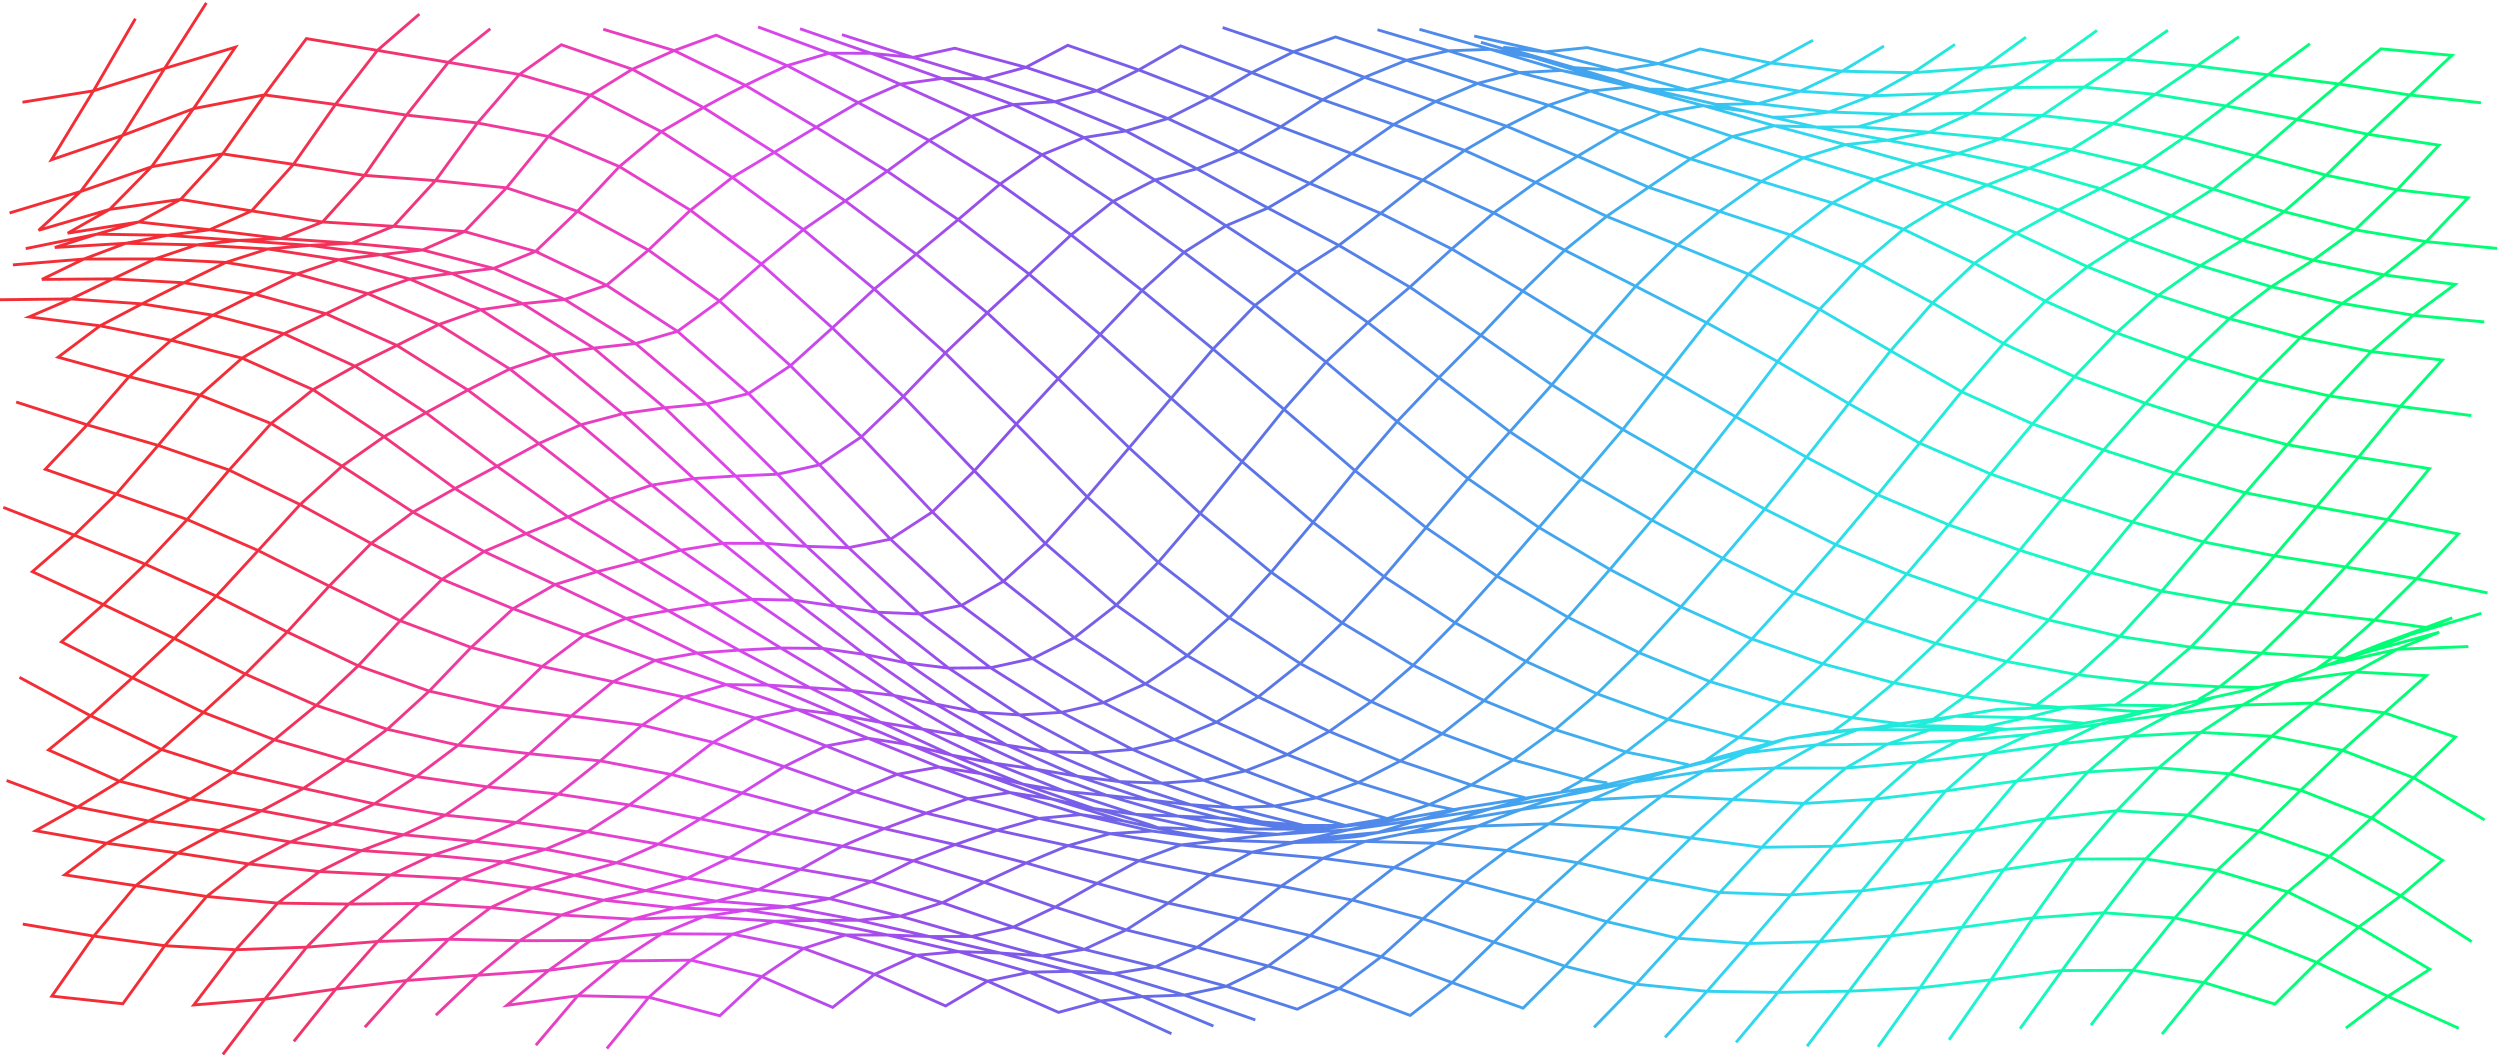 <?xml version="1.0" encoding="utf-8"?>
<svg xmlns="http://www.w3.org/2000/svg" fill="none" height="100%" overflow="visible" preserveAspectRatio="none" style="display: block;" viewBox="0 0 863 365" width="100%">
<path d="M66.794 37.51C74.749 35.965 83.346 34.294 91.301 32.752M91.301 32.752C96.04 26.386 101.037 19.686 105.776 13.32C113.732 14.641 122.328 16.072 130.283 17.393M91.301 32.752C86.551 39.429 81.576 46.432 76.826 53.113M91.301 32.752C99.251 33.826 107.853 34.99 115.803 36.063M56.762 23.657C64.739 21.255 73.286 18.683 81.263 16.285C76.513 23.256 71.538 30.543 66.788 37.51M40.122 170.56C48.116 173.423 56.636 176.47 64.629 179.329M64.629 179.333C69.358 173.761 74.382 167.839 79.105 162.271M64.629 179.333C59.923 184.346 54.861 189.745 50.154 194.763M64.629 179.333C72.64 182.832 81.127 186.544 89.137 190.044M79.105 162.267C71.111 159.491 62.591 156.526 54.598 153.746M54.598 153.75C49.875 159.235 44.845 165.078 40.122 170.564M151.481 112.029C143.471 108.541 134.984 104.845 126.974 101.357C131.5 99.784 136.924 97.901 141.45 96.324M151.476 112.029C156.007 110.429 161.426 108.518 165.951 106.917M151.476 112.029C146.912 114.302 141.57 116.964 137.001 119.237C145.038 124.294 153.459 129.587 161.502 134.643C169.567 140.715 177.945 147.026 186.01 153.101C190.546 151.076 195.948 148.658 200.485 146.633M151.476 112.029C159.519 117.066 167.94 122.339 175.983 127.373M165.951 106.917C157.941 103.457 149.454 99.784 141.444 96.32M165.951 106.917C170.428 106.277 175.945 105.482 180.427 104.837M165.951 106.917C173.994 112.033 182.41 117.385 190.453 122.505M141.45 96.324C133.478 94.157 124.914 91.834 116.942 89.667M141.45 96.324C150.901 94.999 160.889 93.729 170.4 92.648C174.931 90.811 180.344 88.621 184.876 86.789C176.904 84.555 168.346 82.16 160.374 79.927C165.069 75.031 170.148 69.739 174.849 64.839C182.837 67.478 191.368 70.293 199.356 72.932C194.661 77.422 189.571 82.298 184.881 86.789M213.821 57.51C221.864 62.452 230.285 67.627 238.328 72.566C242.974 68.929 248.157 64.871 252.803 61.233M213.821 57.51C205.821 54.108 197.324 50.498 189.319 47.097M213.821 57.51C209.114 62.523 204.052 67.918 199.345 72.932C207.372 77.32 215.826 81.94 223.853 86.329M252.803 61.229C244.755 56.051 236.345 50.632 228.296 45.453C223.634 49.338 218.483 53.624 213.821 57.506M252.803 61.229C257.411 58.477 262.671 55.331 267.279 52.575M252.803 61.229C260.863 67.167 269.251 73.348 277.305 79.286M325.18 27.086C317.186 24.251 308.666 21.227 300.673 18.392C305.138 18.829 310.672 19.371 315.148 19.812M325.18 27.086C320.709 27.692 315.186 28.443 310.705 29.052M325.18 27.086C333.174 30.027 341.693 33.161 349.687 36.103M325.174 27.086C329.64 27.114 335.19 27.153 339.65 27.18M339.65 27.18C331.673 24.782 323.12 22.21 315.143 19.812M339.65 27.18C344.159 25.954 349.611 24.467 354.125 23.236M339.65 27.18C347.633 29.764 356.169 32.524 364.152 35.104M100.303 290.641C108.253 291.608 116.86 292.654 124.81 293.622M100.303 290.641C104.839 288.707 110.241 286.402 114.778 284.468M100.303 290.641C92.347 289.359 83.751 287.971 75.796 286.689M100.303 290.641C95.722 293.044 90.402 295.832 85.828 298.23C93.777 299.08 102.385 300 110.335 300.853C105.694 304.349 100.5 308.261 95.859 311.761M124.805 293.622C129.336 291.911 134.749 289.87 139.28 288.164M124.805 293.622C120.241 295.902 114.899 298.572 110.329 300.853C126.563 301.604 143.115 302.45 159.338 303.362M124.805 293.622C132.754 294.145 141.362 294.715 149.306 295.238M139.28 288.164C131.324 286.964 122.728 285.667 114.773 284.468M139.28 288.164C143.833 286.033 149.202 283.516 153.755 281.381M139.28 288.164C147.23 288.899 155.837 289.693 163.787 290.429M226.132 227.99C221.562 230.306 216.226 233.015 211.657 235.335C203.701 233.632 195.105 231.792 187.149 230.089C191.79 226.602 196.984 222.705 201.625 219.217M226.132 227.99C218.138 225.127 209.618 222.079 201.625 219.221M226.132 227.99C230.614 227.195 236.12 226.224 240.607 225.43M226.132 227.99C234.12 230.707 242.651 233.613 250.639 236.33M201.625 219.217C193.631 216.248 185.117 213.087 177.123 210.118M201.625 219.217C206.161 217.416 211.569 215.273 216.1 213.476M298.509 225.917C290.444 219.752 282.066 213.346 274.001 207.176C278.478 207.81 283.995 208.592 288.477 209.229M298.509 225.917C303.007 226.826 308.497 227.938 312.984 228.843M298.509 225.917C294.032 225.276 288.515 224.482 284.033 223.837M298.509 225.917C306.557 231.544 314.967 237.423 323.01 243.05M312.978 228.847C304.908 222.386 296.542 215.69 288.471 209.229M312.978 228.847C317.449 229.397 322.977 230.082 327.454 230.636M312.978 228.847C321.027 234.427 329.437 240.258 337.486 245.838M288.471 209.229C280.395 202.084 272.045 194.704 263.969 187.559M288.471 209.229C292.958 209.882 298.47 210.684 302.947 211.337C307.412 211.522 312.962 211.754 317.422 211.934M360.853 187.602C368.929 194.609 377.285 201.864 385.361 208.871M385.355 208.871C390.051 204.078 395.135 198.891 399.83 194.098M385.355 208.871C380.714 212.481 375.52 216.519 370.88 220.129M385.355 208.871C393.409 214.604 401.808 220.581 409.862 226.318M399.83 194.098C391.743 186.65 383.41 178.975 375.323 171.531C370.611 176.765 365.56 182.372 360.848 187.602M399.83 194.098C404.553 188.589 409.583 182.726 414.306 177.217M399.83 194.098C407.901 200.397 416.267 206.929 424.338 213.228C429.049 208.116 434.107 202.631 438.813 197.523M447.7 93.929C455.754 99.663 464.153 105.636 472.207 111.365M472.207 111.365C476.875 107.413 482.014 103.064 486.682 99.116M472.207 111.365C467.517 115.781 462.422 120.578 457.732 124.994M472.207 111.365C480.272 117.617 488.644 124.109 496.714 130.361M486.682 99.116C478.645 94.386 470.213 89.427 462.175 84.697M486.682 99.116C491.367 94.857 496.473 90.206 501.158 85.943M486.682 99.116C494.731 104.578 503.141 110.287 511.19 115.749M462.175 84.701C457.551 87.65 452.319 90.984 447.7 93.933M462.175 84.701C454.159 80.477 445.695 76.026 437.673 71.807M462.175 84.701C471.813 77.438 481.549 69.857 490.852 62.374C495.542 58.992 500.878 55.288 505.601 51.926M559.059 45.324C551.065 42.386 542.546 39.26 534.552 36.327C539.072 34.805 544.502 32.977 549.027 31.451M559.054 45.324C563.59 43.35 568.992 41.002 573.529 39.028M573.529 39.028C565.546 36.563 557.004 33.92 549.022 31.451M573.529 39.028C578.011 38.234 583.517 37.259 588.004 36.461M573.529 39.028C581.517 41.675 590.048 44.498 598.036 47.144M549.022 31.451C541.055 29.371 532.492 27.133 524.52 25.053C520.016 26.221 514.554 27.637 510.045 28.805M549.022 31.451C553.492 30.991 559.032 30.421 563.497 29.965C568.001 30.818 573.469 31.848 577.972 32.701M621.398 31.494C629.348 32.013 637.956 32.572 645.906 33.091M645.906 33.091C650.497 30.55 655.79 27.629 660.381 25.089M645.906 33.091C641.375 34.833 635.967 36.917 631.43 38.663M645.906 33.091C653.856 32.819 662.463 32.528 670.407 32.257M660.381 25.089C652.431 24.927 643.824 24.75 635.874 24.585M660.381 25.089C665.011 21.97 670.221 18.459 674.856 15.337M660.381 25.089C668.331 24.515 676.938 23.889 684.888 23.315M635.874 24.585C631.315 26.76 625.951 29.32 621.398 31.49M635.874 24.585C627.929 23.665 619.322 22.674 611.372 21.758M635.874 24.585C640.487 21.817 645.741 18.66 650.349 15.891M184.985 360.795C189.708 355.223 194.738 349.302 199.46 343.73M199.46 343.73C191.505 344.807 182.909 345.971 174.953 347.044C179.621 343.148 184.766 338.85 189.428 334.957M199.46 343.73C204.123 339.852 209.273 335.574 213.936 331.697M199.46 343.73C207.41 343.903 216.018 344.087 223.962 344.26C228.641 340.124 233.759 335.594 238.438 331.457C230.488 331.536 221.88 331.622 213.93 331.701M189.428 334.957C197.384 333.899 205.986 332.755 213.936 331.697M189.428 334.957C194.064 331.666 199.263 327.969 203.904 324.674M189.428 334.957C181.479 335.507 172.871 336.109 164.927 336.66M247.33 311.077C255.28 311.71 263.887 312.394 271.837 313.023M271.837 313.023C276.33 312.146 281.825 311.077 286.312 310.204C278.362 309.205 269.761 308.124 261.805 307.125M271.837 313.023C267.372 313.393 261.838 313.849 257.362 314.218M271.837 313.023C279.793 314.533 288.389 316.165 296.344 317.675M261.805 307.121C257.291 308.356 251.839 309.842 247.33 311.073M247.33 311.073C239.38 309.901 230.778 308.631 222.828 307.455M247.33 311.073C242.843 311.8 237.331 312.689 232.854 313.412M334.182 275.707C342.154 277.921 350.717 280.296 358.689 282.509M358.684 282.509C363.154 282.104 368.694 281.601 373.159 281.196M358.684 282.509C354.175 283.787 348.723 285.333 344.208 286.611C360.42 290.142 376.967 293.692 393.217 297.125C397.748 295.415 403.162 293.37 407.693 291.66M358.684 282.509C366.639 284.22 375.235 286.068 383.191 287.778C387.662 287.499 393.201 287.157 397.666 286.882C405.616 287.924 414.218 289.053 422.173 290.095M373.159 281.2C365.176 278.723 356.635 276.072 348.652 273.595M373.159 281.2C377.635 281.857 383.152 282.667 387.634 283.323M373.159 281.2C381.12 283.048 389.705 285.038 397.661 286.882M348.657 273.595C344.175 274.252 338.658 275.054 334.182 275.711M453.672 286.253L441.761 285.549C435.115 284.534 427.674 283.398 421.028 282.384C425.494 282.792 431.033 283.3 435.504 283.713M435.504 283.713C441.421 284.538 449.053 285.576 455.047 286.253M435.504 283.713C439.975 284.09 445.514 284.558 449.979 284.936M507.88 270.972C513.803 272.368 520.493 273.949 526.41 275.341M507.88 270.972C499.892 268.275 491.361 265.396 483.373 262.699M507.88 270.972C503.327 273.108 497.958 275.628 493.405 277.763M522.35 262.322C530.322 264.504 538.886 266.847 546.857 269.03C548.852 269.337 552.862 269.954 554.851 270.261M522.356 262.325C517.748 265.082 512.488 268.22 507.88 270.976M522.356 262.325C514.362 259.372 505.842 256.227 497.849 253.274M522.356 262.325C526.996 258.971 532.196 255.212 536.831 251.862C544.814 254.378 553.355 257.068 561.333 259.585M594.732 192.741C602.742 196.626 611.224 200.74 619.234 204.625M619.234 204.625C614.522 209.811 609.471 215.375 604.759 220.566C612.753 223.361 621.272 226.346 629.266 229.146M619.234 204.625C627.233 207.766 635.742 211.105 643.741 214.243M619.234 204.621C623.957 199.202 628.992 193.422 633.71 188.007M633.71 188.007C625.699 183.996 617.218 179.746 609.202 175.731C604.479 181.283 599.45 187.189 594.727 192.738M633.71 188.007C638.438 182.38 643.457 176.399 648.185 170.772M633.71 188.007C641.714 191.318 650.212 194.833 658.217 198.144M706.081 103.945C698.059 99.678 689.6 95.184 681.579 90.917C686.219 87.567 691.414 83.816 696.054 80.466C704.064 84.256 712.551 88.275 720.562 92.066M706.086 103.945C710.749 100.119 715.904 95.892 720.562 92.066M720.562 92.066C725.18 89.097 730.413 85.735 735.037 82.762M720.562 92.066C728.566 95.294 737.064 98.723 745.069 101.951M792.933 41.207C784.983 39.705 776.386 38.081 768.431 36.578C773.071 33.13 778.266 29.272 782.906 25.824M792.933 41.207C797.601 37.27 802.74 32.937 807.408 29.005M792.933 41.207C788.259 45.273 783.131 49.736 778.457 53.805C786.429 55.972 794.993 58.304 802.965 60.471M792.933 41.207C800.888 42.878 809.484 44.683 817.44 46.354M807.408 29.001C799.458 27.967 790.856 26.854 782.901 25.82M807.408 29.001C812.071 25.089 817.215 20.775 821.883 16.863C829.833 17.59 838.441 18.38 846.391 19.108C841.701 23.543 836.605 28.364 831.915 32.8M807.408 29.001C815.364 30.232 823.96 31.565 831.915 32.796M782.906 25.824C774.951 24.825 766.349 23.748 758.399 22.749M782.906 25.824C787.547 22.387 792.741 18.541 797.382 15.105M418.864 354.185C410.859 350.867 402.362 347.343 394.357 344.021C398.817 343.859 404.367 343.655 408.832 343.494M433.34 352.082C425.346 349.282 416.826 346.293 408.832 343.494M408.832 343.494C400.855 341.087 392.308 338.508 384.33 336.097M408.832 343.494C412.459 342.731 417.412 341.693 421.039 340.93L423.308 340.454L426.825 338.755C430.123 337.163 434.485 335.059 437.783 333.467C442.424 330.097 447.623 326.318 452.258 322.952C444.297 321.064 435.717 319.032 427.751 317.148C432.392 313.546 437.586 309.516 442.226 305.914C450.182 307.463 458.778 309.134 466.728 310.683C462.06 314.639 456.921 318.996 452.253 322.952M481.209 299.5C489.164 301.113 497.761 302.854 505.716 304.467M505.716 304.467C510.357 300.983 515.551 297.082 520.192 293.598M505.716 304.467C501.043 308.564 495.92 313.055 491.241 317.156M505.716 304.467C513.688 306.582 522.252 308.855 530.218 310.971M520.186 293.598C512.236 292.788 503.629 291.911 495.679 291.101M520.186 293.598C524.81 290.657 530.037 287.326 534.661 284.385M520.186 293.598C528.142 294.97 536.738 296.457 544.693 297.829M495.679 291.101C487.734 290.897 479.127 290.669 471.177 290.46C466.646 292.285 461.238 294.463 456.702 296.292M495.679 291.101C509.721 285.25 524.103 279.348 539.105 274.842C531.149 276.245 522.553 277.767 514.598 279.171C519.118 277.913 524.564 276.391 529.073 275.133C537.028 273.815 545.625 272.388 553.58 271.071C549.071 272.242 543.608 273.666 539.105 274.838M495.684 291.101C491.082 293.775 485.811 296.834 481.209 299.504M741.759 235.795C749.709 236.208 758.317 236.652 766.267 237.065M741.759 235.795C746.428 231.796 751.561 227.396 756.235 223.393M741.759 235.795C733.81 234.863 725.202 233.856 717.252 232.924M741.759 235.795C738.149 238.174 733.798 241.037 730.188 243.412M766.261 237.069C770.913 233.341 776.085 229.201 780.737 225.477M780.737 225.473C772.787 224.797 764.179 224.065 756.235 223.393M780.737 225.473C785.432 220.88 790.517 215.902 795.212 211.309M780.737 225.473C788.686 225.949 797.294 226.464 805.244 226.94C809.923 222.775 815.04 218.222 819.719 214.058M756.235 223.393C748.279 222.194 739.683 220.892 731.728 219.693M756.235 223.393C771.778 207.81 785.711 191.294 799.661 174.964M828.606 140.29C836.556 141.316 845.158 142.425 853.113 143.451M818.58 121.356C826.529 122.308 835.137 123.334 843.087 124.286C838.375 129.496 833.323 135.08 828.611 140.29M818.58 121.356C813.879 126.335 808.811 131.702 804.104 136.68M818.58 121.356C823.253 117.31 828.381 112.871 833.055 108.825M828.611 140.29C820.656 139.118 812.06 137.852 804.104 136.68M828.611 140.29C823.883 146.019 818.865 152.102 814.136 157.831M628.236 325.071C636.186 324.419 644.793 323.707 652.738 323.054M652.743 323.054C657.477 316.987 662.485 310.562 667.219 304.494M652.743 323.054C648.004 329.306 643.007 335.905 638.268 342.157M652.743 323.054C660.693 322.095 669.301 321.057 677.251 320.101M667.219 304.494C659.269 305.477 650.667 306.539 642.711 307.522C637.983 313.255 632.964 319.342 628.236 325.075M667.219 304.494C671.947 298.694 676.966 292.54 681.694 286.74M667.219 304.494C675.174 303.09 683.77 301.577 691.72 300.177C696.449 294.44 701.468 288.357 706.196 282.619M739.59 245.979C731.58 247.446 723.087 249.003 715.083 250.466C707.001 250.922 698.35 251.469 690.269 251.893C682.33 251.925 674.023 251.96 666.073 251.992M775.269 322.456C783.273 325.649 791.771 329.039 799.776 332.228M775.269 322.456C767.308 320.64 758.722 318.685 750.761 316.869M775.269 322.456C770.546 327.91 765.516 333.718 760.793 339.168C768.776 341.594 777.318 344.19 785.301 346.616C789.996 341.948 795.08 336.895 799.776 332.228M799.776 332.228C807.786 336.054 816.273 340.108 824.283 343.934M799.77 332.228C804.438 328.288 809.578 323.947 814.246 320.007C806.236 316.043 797.754 311.851 789.739 307.888M789.739 307.888C785.043 312.614 779.958 317.73 775.263 322.456M789.739 307.888C781.761 305.493 773.214 302.925 765.237 300.531M789.739 307.888C805.129 295.34 819.341 281.9 833.165 268.456M828.721 309.236C824.08 312.689 818.886 316.554 814.246 320.003C822.283 324.78 830.715 329.79 838.753 334.572C834.129 337.564 828.902 340.946 824.278 343.934M828.721 309.236C836.77 314.427 845.18 319.853 853.228 325.044M828.721 309.236C833.389 305.288 838.528 300.94 843.196 296.988C835.159 292.194 826.727 287.173 818.689 282.38C810.69 279.253 802.181 275.927 794.187 272.801M828.721 309.236C820.694 304.801 812.246 300.137 804.214 295.702C796.22 292.847 787.7 289.808 779.707 286.957C784.402 282.364 789.486 277.394 794.182 272.801M824.278 343.934C819.637 347.446 814.443 351.378 809.802 354.889M824.278 343.934C832.288 347.54 840.775 351.362 848.78 354.968M803.074 229.637C807.611 228.159 813.002 226.401 817.55 224.919M827.581 224.112C832.118 222.268 837.526 220.07 842.057 218.23C834.085 220.404 825.521 222.744 817.555 224.919C822.092 223.086 827.499 220.9 832.03 219.067M827.581 224.112C822.996 226.601 817.692 229.48 813.106 231.973M827.581 224.112C835.531 223.814 844.139 223.487 852.089 223.188M832.025 219.067C824.453 221.855 816.317 224.844 808.745 227.632M832.025 219.067C840.002 216.681 848.555 214.121 856.532 211.734M832.025 219.067C836.561 217.251 841.969 215.088 846.5 213.275C838.501 216.217 829.992 219.347 821.993 222.292M788.604 235.339C793.393 233.514 798.62 231.277 803.463 229.551C811.314 227.781 819.736 225.882 827.587 224.112M788.604 235.339C780.621 237.093 772.085 238.972 764.097 240.73C759.544 242.511 754.18 244.611 749.622 246.396C744.97 248.881 739.798 251.638 735.146 254.119M788.604 235.339C783.958 237.914 778.781 240.789 774.129 243.368M788.604 235.339C796.565 234.246 805.151 233.066 813.112 231.973M813.106 231.973C808.465 235.414 803.271 239.263 798.631 242.704M813.106 231.973C821.056 232.378 829.663 232.818 837.608 233.227C832.929 237.38 827.812 241.913 823.133 246.062M725.12 249.931C729.635 248.7 735.086 247.21 739.595 245.979C747.573 244.269 756.12 242.44 764.103 240.73M725.12 249.931C741.299 247.513 757.824 245.295 774.129 243.368M725.12 249.931C717.148 251.107 708.585 252.373 700.613 253.553C692.663 254.241 684.055 254.98 676.105 255.668C680.642 254.485 686.05 253.077 690.581 251.893M725.12 249.931C720.841 251.976 715.932 254.323 711.653 256.372L710.645 256.852M774.129 243.368C769.499 246.392 764.283 249.797 759.654 252.821M774.129 243.368C782.079 243.152 790.686 242.92 798.636 242.704M681.694 286.74C686.417 281.149 691.441 275.203 696.169 269.608C704.119 268.589 712.721 267.484 720.671 266.466M681.694 286.74C673.744 287.81 665.142 288.966 657.192 290.036M706.196 282.619C698.24 283.956 689.644 285.403 681.688 286.74M706.196 282.619C714.146 281.723 722.753 280.756 730.703 279.859C725.98 285.301 720.95 291.109 716.228 296.555M706.196 282.619C710.913 277.358 715.954 271.727 720.671 266.466M720.671 266.466C728.621 266.002 737.228 265.503 745.178 265.039M720.671 266.466C725.345 262.483 730.478 258.102 735.146 254.119M735.146 254.119C727.196 255.004 718.589 255.963 710.639 256.848M735.146 254.119C743.096 253.698 751.704 253.242 759.654 252.821M710.645 256.852C705.966 260.977 700.848 265.487 696.169 269.612C688.214 270.717 679.617 271.908 671.662 273.013M710.645 256.852C708.568 257.135 704.388 257.701 702.311 257.984C697.249 258.672 691.2 259.494 686.137 260.182M759.654 252.821C767.598 253.25 776.205 253.714 784.155 254.143M677.245 320.097C681.99 313.566 686.976 306.704 691.72 300.173C699.676 298.997 708.272 297.727 716.228 296.551M677.245 320.097C672.495 326.959 667.52 334.143 662.77 341.005M677.245 320.097C685.195 319.047 693.797 317.911 701.752 316.861M716.228 296.555C711.477 303.212 706.503 310.2 701.752 316.861M716.228 296.555C724.178 296.532 732.785 296.508 740.735 296.484M745.173 265.035C740.477 269.848 735.393 275.046 730.698 279.855C738.647 280.347 747.255 280.881 755.205 281.373C750.504 286.28 745.43 291.581 740.729 296.484M769.68 267.123C761.73 266.446 753.123 265.715 745.173 265.043C749.841 261.103 754.98 256.761 759.648 252.825M769.68 267.123C777.641 268.967 786.226 270.957 794.187 272.801M769.68 267.123C774.359 262.923 779.476 258.342 784.155 254.146M701.752 316.861C696.997 323.88 692.033 331.221 687.277 338.24M701.752 316.861C709.702 316.287 718.31 315.662 726.26 315.088M740.735 296.484C736.001 302.567 730.993 309.004 726.26 315.088M740.735 296.484C748.69 297.798 757.287 299.217 765.242 300.531M769.686 267.123C764.99 271.747 759.906 276.753 755.21 281.377C763.166 283.19 771.751 285.144 779.712 286.957C775.022 291.353 769.927 296.13 765.237 300.531M794.187 272.801C798.877 268.334 803.973 263.485 808.663 259.018C800.707 257.438 792.111 255.727 784.155 254.146M784.155 254.146C788.829 250.45 793.957 246.4 798.631 242.708C806.597 243.801 815.172 244.977 823.138 246.066M726.26 315.088C721.515 321.627 716.529 328.496 711.784 335.036C703.829 336.074 695.227 337.202 687.277 338.24M726.26 315.088C734.209 315.666 742.817 316.291 750.761 316.869M765.237 300.531C760.519 305.855 755.479 311.545 750.761 316.869M833.165 268.456C825.165 265.373 816.656 262.097 808.657 259.018C813.342 254.831 818.454 250.254 823.133 246.066C831.121 248.795 839.652 251.705 847.634 254.434C842.939 258.983 837.854 263.91 833.159 268.46M833.165 268.456C841.202 273.237 849.634 278.251 857.672 283.032M750.761 316.869C746.033 322.775 741.02 329.031 736.286 334.937M638.268 342.157C646.212 341.783 654.82 341.378 662.77 341.005M638.268 342.157C630.318 342.29 621.711 342.432 613.761 342.566M638.268 342.157C633.529 348.37 628.532 354.936 623.793 361.149M662.77 341.005C658.025 347.67 653.045 354.665 648.294 361.334M662.77 341.005C670.725 340.108 679.322 339.137 687.277 338.24M687.277 338.24C682.527 345.039 677.552 352.156 672.802 358.955M736.286 334.937C731.552 341.119 726.545 347.654 721.811 353.835M736.286 334.937C744.241 336.31 752.838 337.796 760.788 339.172C756.06 344.996 751.041 351.169 746.313 356.993M697.309 355.101C702.054 348.523 707.04 341.614 711.784 335.039C719.734 335.008 728.342 334.973 736.292 334.941M795.212 211.309C799.918 206.237 804.981 200.787 809.687 195.714M795.212 211.309C787.262 210.358 778.655 209.327 770.705 208.376M819.719 214.062C811.769 213.169 803.162 212.206 795.212 211.313M819.719 214.062C825.335 214.864 831.833 215.796 837.454 216.602M819.719 214.062C824.415 209.422 829.499 204.396 834.194 199.756C826.239 198.447 817.643 197.028 809.687 195.718M809.687 195.714C814.405 190.39 819.445 184.7 824.163 179.372M809.687 195.714C801.732 194.464 793.135 193.115 785.185 191.868C777.23 190.311 768.634 188.628 760.678 187.071M858.696 204.668C850.741 203.075 842.144 201.353 834.189 199.756C838.895 194.743 843.958 189.344 848.664 184.33C840.709 182.722 832.112 180.984 824.157 179.376M824.163 179.372C828.891 173.623 833.91 167.524 838.638 161.772C830.688 160.49 822.092 159.109 814.136 157.828M824.163 179.372C816.207 177.941 807.611 176.395 799.655 174.964M814.136 157.828C806.181 156.428 797.584 154.914 789.629 153.51M814.136 157.828C809.408 163.423 804.384 169.368 799.661 174.964M799.546 231.025C800.472 230.361 804.411 227.557 805.238 226.94L809.347 227.274M758.925 241.489C760.947 240.27 764.251 238.28 766.267 237.069C770.255 237.136 775.74 237.226 779.734 237.293M660.49 250.427L658.726 250.615M660.49 250.427C668.44 250.604 677.048 250.796 684.998 250.973M660.49 250.427C664.989 249.444 670.473 248.24 674.966 247.257M684.998 250.973C689.496 249.97 694.98 248.751 699.473 247.749M684.998 250.973C681.519 251.079 676.703 251.225 673.218 251.331M684.998 250.973C686.893 251.17 690.794 251.575 692.679 251.771M674.966 247.257C665.586 248.618 655.532 249.656 646.245 251.327M674.966 247.257C682.916 247.418 691.523 247.591 699.473 247.749M674.966 247.257C679.453 246.526 684.959 245.629 689.441 244.902C697.391 244.638 705.999 244.355 713.948 244.092C709.445 245.228 703.982 246.612 699.473 247.749M699.473 247.749C705.84 248.37 713 249.062 719.372 249.683M656.047 250.482C648.47 251.134 640.345 251.834 632.762 252.491M656.047 250.482C667.92 251.036 680.05 251.858 691.961 251.811M656.047 250.482C643.068 251.469 629.913 253.226 617.064 254.85M632.762 252.491C627.792 253.053 622.006 254.143 617.07 254.85M632.762 252.491C634.52 251.221 637.539 249.046 639.293 247.78M738.45 245.657C730.5 245.15 721.893 244.599 713.943 244.092C718.414 243.876 723.958 243.608 728.418 243.392C735.3 243.467 742.855 243.545 749.737 243.62M738.45 245.657C739.831 245.464 743.354 244.977 744.691 244.796M738.45 245.657C738.253 245.716 734.516 246.872 734.237 246.958M738.45 245.657L742.368 245.334M617.064 254.85C609.087 257.052 600.54 259.408 592.563 261.606M617.064 254.85C612.539 256.419 607.115 258.299 602.589 259.868C610.539 258.975 619.146 258.016 627.096 257.123M627.096 257.123C631.748 255.405 636.937 253.49 641.572 251.779C649.565 251.85 658.074 251.925 666.079 251.992M627.096 257.123C622.505 259.663 617.212 262.589 612.621 265.129M627.096 257.123C635.046 257.033 643.654 256.934 651.604 256.844M651.604 256.848C656.129 255.33 661.559 253.509 666.079 251.996C670.588 251.901 676.051 251.787 680.554 251.693M534.661 284.385C539.258 281.754 544.534 278.738 549.137 276.108M534.661 284.385C526.711 284.633 518.104 284.9 510.154 285.144M544.693 297.825C549.356 293.948 554.506 289.666 559.169 285.789M544.693 297.825C540.009 302.08 534.902 306.716 530.218 310.971M544.693 297.825C552.654 299.646 561.24 301.608 569.201 303.429M559.169 285.793C551.219 285.337 542.611 284.841 534.667 284.389M583.67 289.269C575.715 288.14 567.119 286.917 559.163 285.789C563.815 282.242 568.987 278.298 573.638 274.751M573.638 274.751C581.594 275.14 590.19 275.557 598.146 275.947M573.638 274.751C578.246 272.034 583.512 268.928 588.114 266.214M573.644 274.755C565.694 275.195 557.087 275.671 549.137 276.112M549.137 276.108C553.673 274.205 559.076 271.94 563.612 270.036M549.137 276.108C541.187 277.217 532.585 278.416 524.635 279.521C516.68 280.854 508.083 282.297 500.128 283.63M598.146 275.947C606.096 276.403 614.703 276.898 622.653 277.354C617.952 282.266 612.879 287.57 608.178 292.481M598.146 275.947C602.792 272.474 607.975 268.601 612.621 265.129M588.119 266.214C580.164 267.457 571.567 268.798 563.617 270.036M612.621 265.129C604.671 265.483 596.064 265.864 588.114 266.218C592.65 264.229 598.053 261.858 602.589 259.872M612.621 265.129C620.571 265.137 629.178 265.145 637.128 265.153M602.595 259.868C594.634 261.732 586.054 263.741 578.087 265.609M578.087 265.609C573.551 266.997 568.154 268.648 563.612 270.04C555.657 271.601 547.06 273.284 539.105 274.846M578.087 265.609C582.597 264.362 588.043 262.856 592.563 261.61M578.087 265.609C570.105 267.39 561.568 269.293 553.586 271.075M530.218 310.971C525.522 315.583 520.438 320.581 515.743 325.193M530.218 310.971C538.195 313.318 546.748 315.835 554.725 318.182C559.426 313.393 564.5 308.218 569.201 303.429M569.201 303.429C573.896 298.836 578.98 293.862 583.676 289.269M569.201 303.429C577.156 304.939 585.752 306.57 593.702 308.084M608.178 292.481C600.228 291.439 591.626 290.315 583.67 289.273C588.355 284.959 593.461 280.26 598.146 275.95M608.178 292.481C603.471 297.558 598.409 303.012 593.702 308.084M608.178 292.481C616.128 292.371 624.735 292.249 632.685 292.139C627.962 297.605 622.932 303.432 618.21 308.902M593.702 308.084C588.99 313.224 583.939 318.741 579.227 323.884M593.702 308.084C601.652 308.352 610.26 308.639 618.21 308.906M647.16 275.832C639.21 276.324 630.603 276.859 622.658 277.354C627.337 273.41 632.455 269.097 637.134 265.153M661.63 263.084C653.68 263.757 645.073 264.484 637.123 265.157C641.725 262.514 647.001 259.486 651.598 256.848C659.548 256.466 668.156 256.05 676.1 255.668M579.227 323.884C574.515 329.043 569.464 334.575 564.752 339.735M579.227 323.884C587.177 324.47 595.784 325.103 603.734 325.689M618.21 308.902C613.487 314.38 608.457 320.211 603.734 325.689M618.21 308.902C626.159 308.454 634.767 307.966 642.717 307.518C649.653 299.158 656.705 290.523 663.816 282.242C666.26 279.371 669.229 275.876 671.668 273.009C674.045 270.902 677.294 268.019 679.672 265.916C681.513 264.284 684.307 261.806 686.143 260.178C688.241 259.215 691.852 257.567 693.956 256.604C695.753 255.849 699.062 254.139 700.92 253.49C705.314 252.554 710.705 251.402 715.099 250.47M657.187 290.036C649.237 290.72 640.629 291.459 632.679 292.143C637.397 286.827 642.438 281.149 647.155 275.836M671.662 273.009C663.712 273.925 655.105 274.916 647.155 275.832C651.845 271.704 656.946 267.205 661.63 263.08M686.137 260.178C678.171 261.122 669.596 262.137 661.636 263.08C666.21 260.737 671.541 258.008 676.111 255.664M603.734 325.689C599.017 331.072 593.982 336.817 589.259 342.204M603.734 325.689C611.684 325.488 620.292 325.272 628.242 325.071C623.513 330.785 618.494 336.852 613.766 342.562M491.241 317.156C483.269 315.048 474.705 312.787 466.734 310.68M491.241 317.156C486.556 321.403 481.45 326.031 476.766 330.278M579.232 323.88C571.266 322.028 562.686 320.03 554.725 318.178C550.019 323.168 544.956 328.54 540.25 333.526C535.554 338.228 530.47 343.317 525.775 348.02C517.781 345.141 509.261 342.074 501.273 339.192C505.968 334.65 511.053 329.727 515.748 325.189M564.752 339.735C556.785 337.717 548.216 335.543 540.244 333.526C524.076 327.977 507.563 322.456 491.235 317.156M564.752 339.735C560.051 344.571 554.977 349.797 550.276 354.63M564.752 339.735C572.702 340.537 581.309 341.402 589.253 342.204M589.259 342.204C584.547 347.375 579.495 352.919 574.784 358.094M589.259 342.204C597.209 342.322 605.816 342.448 613.766 342.562M613.766 342.562C609.038 348.204 604.019 354.197 599.291 359.84M462.285 341.252C470.284 344.276 478.793 347.497 486.792 350.524C491.438 346.887 496.621 342.829 501.267 339.192C493.274 336.282 484.754 333.183 476.76 330.274M462.29 341.252C457.726 343.502 452.379 346.14 447.815 348.389C439.827 345.802 431.296 343.038 423.308 340.45C415.336 338.276 406.772 335.944 398.8 333.769C403.353 331.65 408.728 329.145 413.276 327.026M462.29 341.252C466.931 337.733 472.125 333.797 476.766 330.278M462.29 341.252C454.307 338.716 445.766 335.999 437.783 333.463C429.811 331.367 421.248 329.118 413.281 327.026M476.766 330.278C468.788 327.891 460.236 325.335 452.258 322.948M831.915 32.796C827.225 37.184 822.13 41.958 817.44 46.35M831.915 32.796C839.865 33.665 848.473 34.605 856.417 35.47M817.44 46.35C812.744 50.931 807.66 55.889 802.965 60.471M817.44 46.35C825.395 47.569 833.992 48.89 841.947 50.109C837.241 55.119 832.178 60.51 827.472 65.515M802.965 60.471C798.291 64.532 793.163 68.988 788.489 73.049M802.965 60.471C810.915 62.11 819.511 63.88 827.466 65.519M745.063 101.951C749.698 98.672 754.903 94.995 759.539 91.72M745.063 101.951C740.384 106.135 735.267 110.708 730.588 114.896M745.063 101.951C753.052 104.574 761.582 107.374 769.565 109.992M759.539 91.72C751.545 88.798 743.025 85.684 735.031 82.762M759.539 91.72C767.516 94.079 776.069 96.611 784.046 98.974C779.405 102.506 774.211 106.457 769.571 109.992M759.539 91.72C764.152 88.916 769.406 85.719 774.014 82.919C766.02 80.147 757.5 77.186 749.507 74.414M735.031 82.762C739.628 80.108 744.904 77.064 749.507 74.41M735.031 82.762C727.027 79.4 718.529 75.829 710.53 72.468C702.536 69.66 694.016 66.664 686.022 63.86M749.507 74.414C754.125 71.492 759.363 68.181 763.982 65.26C771.965 67.796 780.507 70.509 788.489 73.049M749.507 74.414C741.507 71.378 732.999 68.146 724.999 65.11M798.521 89.816C790.549 87.571 781.991 85.161 774.019 82.915C778.654 79.758 783.865 76.203 788.495 73.046M788.489 73.049C796.461 75.09 805.03 77.284 812.997 79.325M827.466 65.519C822.776 69.994 817.681 74.85 812.991 79.325M827.466 65.519C835.416 66.42 844.024 67.391 851.974 68.292C847.273 73.195 842.199 78.499 837.498 83.403M753.956 47.423C761.922 49.5 770.491 51.733 778.463 53.805C773.811 57.486 768.639 61.579 763.988 65.26C755.999 62.676 747.469 59.912 739.48 57.329M739.48 57.329C731.213 61.807 722.507 66.467 713.992 70.71C708.042 73.698 701.851 77.32 696.06 80.466C688.055 77.143 679.557 73.616 671.552 70.293C666.939 73.116 661.69 76.325 657.077 79.148M739.48 57.329C731.519 55.484 722.939 53.495 714.978 51.651C719.597 48.78 724.841 45.524 729.454 42.658C737.409 44.203 746.006 45.878 753.961 47.423C749.326 50.597 744.116 54.159 739.486 57.329M730.588 114.896C725.887 119.807 720.813 125.116 716.113 130.027C711.395 135.331 706.355 141.006 701.637 146.314C709.631 149.259 718.151 152.393 726.145 155.335C721.422 160.879 716.392 166.773 711.669 172.318M730.588 114.896C738.582 117.758 747.101 120.814 755.095 123.676C759.785 119.241 764.881 114.424 769.571 109.992M769.571 109.992C777.542 112.132 786.106 114.428 794.078 116.563M798.516 89.816C793.897 92.738 788.659 96.049 784.04 98.974C792.007 100.846 800.587 102.863 808.548 104.735C803.891 108.541 798.729 112.757 794.072 116.563M823.023 94.889C815.068 93.241 806.471 91.464 798.516 89.82C803.156 86.454 808.356 82.687 812.991 79.325M823.023 94.889C830.978 95.954 839.58 97.103 847.53 98.164C842.89 101.582 837.695 105.408 833.055 108.825M823.023 94.889C827.675 91.197 832.847 87.095 837.498 83.403M812.991 79.325C820.946 80.647 829.543 82.078 837.498 83.403M837.498 83.403C845.448 84.166 854.056 84.988 862 85.746M794.072 116.563C789.377 121.266 784.292 126.358 779.597 131.061M794.072 116.563C802.028 118.116 810.624 119.799 818.58 121.353M833.055 108.825C825.099 107.499 816.503 106.064 808.553 104.739C813.188 101.585 818.399 98.039 823.029 94.889M833.055 108.825C841.005 109.572 849.612 110.378 857.562 111.125M779.597 131.061C774.885 136.287 769.833 141.886 765.122 147.112M779.597 131.061C787.558 132.886 796.143 134.856 804.099 136.68M804.104 136.68C799.381 142.17 794.352 148.017 789.629 153.51M691.611 118.569C696.306 113.822 701.391 108.687 706.086 103.941C714.096 107.523 722.583 111.314 730.593 114.896M691.611 118.569C683.579 113.984 675.136 109.163 667.104 104.578M691.611 118.569C686.888 123.999 681.858 129.783 677.136 135.21C669.098 130.577 660.666 125.713 652.634 121.081M779.602 131.065C771.62 128.659 763.073 126.083 755.095 123.68C750.389 128.729 745.326 134.164 740.62 139.213C732.621 136.216 724.112 133.027 716.118 130.031C708.108 126.283 699.621 122.316 691.611 118.572M789.629 153.51C784.911 158.921 779.876 164.693 775.154 170.108M648.185 170.772C652.913 164.957 657.932 158.783 662.66 152.963M648.185 170.772C640.164 166.553 631.699 162.102 623.683 157.883M658.217 198.144C662.94 192.6 667.969 186.702 672.692 181.161M658.217 198.144C653.505 203.386 648.459 208.997 643.741 214.239M658.217 198.144C666.211 200.964 674.73 203.964 682.719 206.783M672.687 181.161C664.682 177.768 656.184 174.166 648.179 170.772M697.194 189.938C689.2 187.075 680.68 184.024 672.687 181.165C677.415 175.428 682.434 169.345 687.162 163.612M697.194 189.938C692.471 195.431 687.441 201.286 682.719 206.783M697.194 189.938C705.177 192.447 713.718 195.136 721.701 197.645C716.984 202.981 711.943 208.686 707.226 214.026C699.248 211.667 690.696 209.143 682.719 206.783M697.194 189.938C701.922 184.181 706.941 178.074 711.669 172.318M687.162 163.608C679.152 160.128 670.665 156.439 662.655 152.959M662.66 152.963C667.388 147.163 672.407 141.013 677.136 135.213M662.66 152.963C654.628 148.489 646.185 143.782 638.153 139.307M711.669 172.318C703.676 169.479 695.156 166.451 687.167 163.608C691.896 157.961 696.915 151.961 701.643 146.318M711.669 172.318C719.652 174.885 728.194 177.634 736.177 180.202M701.637 146.318C693.627 142.689 685.14 138.843 677.13 135.213M652.634 121.081C638.087 139.216 624.045 157.713 609.208 175.727C601.181 171.327 592.727 166.695 584.701 162.291M652.634 121.081C644.596 116.39 636.164 111.463 628.126 106.772C632.833 101.77 637.895 96.387 642.602 91.385C650.628 95.703 659.082 100.256 667.109 104.574C662.392 109.957 657.351 115.698 652.634 121.081ZM682.719 206.783C678.018 211.757 672.95 217.121 668.243 222.095M765.122 147.108C757.139 144.537 748.597 141.784 740.614 139.209C735.902 144.462 730.856 150.081 726.139 155.335C734.127 157.93 742.658 160.706 750.646 163.301C745.923 168.818 740.894 174.685 736.171 180.202C744.148 182.435 752.706 184.834 760.678 187.071M736.177 180.198C731.448 185.896 726.429 191.943 721.701 197.641C729.667 199.725 738.231 201.97 746.203 204.054C741.496 209.143 736.434 214.608 731.728 219.693M760.678 187.071C765.401 181.535 770.431 175.644 775.154 170.108M775.154 170.108C767.182 167.894 758.624 165.515 750.652 163.301C755.369 158.024 760.41 152.385 765.127 147.112C773.099 149.192 781.662 151.43 789.634 153.51M775.154 170.108C783.109 171.685 791.705 173.387 799.661 174.964M692.75 228.343C697.446 223.696 702.53 218.67 707.226 214.022C715.187 215.863 723.772 217.848 731.733 219.689M692.75 228.343C688.088 232.244 682.943 236.55 678.275 240.451C670.32 238.913 661.723 237.254 653.768 235.72C649.105 239.605 643.955 243.895 639.293 247.78M692.75 228.343C700.706 229.83 709.302 231.438 717.252 232.924M731.728 219.693C727.043 223.975 721.937 228.646 717.252 232.928M770.71 208.38C762.755 206.976 754.158 205.458 746.203 204.058C750.926 198.514 755.955 192.616 760.678 187.075M643.741 214.243C639.041 219.079 633.967 224.309 629.266 229.146M643.741 214.243C651.724 216.802 660.266 219.539 668.249 222.099M629.266 229.146C637.232 231.285 645.796 233.585 653.768 235.724C658.458 231.308 663.553 226.511 668.243 222.099C676.21 224.132 684.784 226.318 692.751 228.347M717.252 232.924C712.612 236.338 707.418 240.156 702.777 243.565M702.777 243.565C694.827 242.554 686.225 241.461 678.27 240.451C674.966 242.818 670.922 245.708 667.624 248.071M702.777 243.565L701.314 244.442M702.777 243.565C704.601 243.695 708.404 243.966 710.206 244.096M561.333 259.585C554.183 264.225 546.923 269.333 538.951 273.253M561.333 259.585C565.973 255.983 571.167 251.952 575.808 248.35M561.333 259.585C568.28 260.996 575.934 262.55 582.881 263.961M600.316 254.524C592.349 252.515 583.774 250.356 575.808 248.35M600.316 254.524C604.978 250.702 610.134 246.471 614.791 242.649C606.813 240.25 598.261 237.678 590.283 235.28C585.599 239.507 580.487 244.123 575.808 248.35M600.316 254.524C596.705 257.025 592.376 260.025 588.766 262.53M600.316 254.524C603.751 255.043 608.49 255.755 611.914 256.274M575.808 248.35C567.814 245.46 559.295 242.381 551.301 239.495M639.293 247.78C631.337 246.113 622.741 244.312 614.785 242.649C619.475 238.272 624.571 233.518 629.261 229.146M639.293 247.78C644.426 248.413 650.546 249.172 655.674 249.805M580.257 209.481C588.267 213.102 596.754 216.94 604.764 220.566C600.063 225.343 594.984 230.506 590.289 235.284C582.284 232.02 573.786 228.556 565.787 225.296M580.257 209.481C584.98 204.019 590.01 198.199 594.732 192.738C586.706 188.42 578.252 183.87 570.225 179.549M580.257 209.481C572.236 205.254 563.771 200.795 555.75 196.567M580.257 209.481C575.545 214.628 570.494 220.145 565.782 225.292M387.634 283.323C397.737 285.691 411.632 288.494 422.168 290.095M387.634 283.323C379.651 280.878 371.11 278.259 363.127 275.813C376.145 278.719 389.546 281.841 401.655 286.41M416.585 286.489C424.535 286.976 433.142 287.499 441.092 287.987C445.607 287.448 451.058 286.792 455.567 286.253M416.585 286.489C411.029 286.213 404.4 285.675 398.817 285.781M416.585 286.489C421.045 286.39 426.589 286.265 431.06 286.166C423.105 284.723 414.508 283.166 406.553 281.723M416.585 286.489C408.63 284.747 400.033 282.863 392.078 281.121M455.567 286.253C463.567 285.297 472.059 284.283 480.069 283.323M455.567 286.253H455.584M455.562 286.253C447.612 286.225 439.005 286.194 431.055 286.166M504.577 278.986C496.577 280.402 488.063 281.908 480.069 283.323M504.577 278.986C500.067 280.225 494.616 281.723 490.101 282.965M504.577 278.986C512.532 277.736 521.128 276.383 529.084 275.137M480.069 283.323C475.566 284.299 470.103 285.478 465.594 286.453M451.119 289.674C455.644 288.667 461.079 287.456 465.594 286.449M451.119 289.674C452.39 289.552 455.984 289.214 457.299 289.092C463.123 288.545 469.802 287.92 475.626 287.373C480.146 285.997 485.587 284.342 490.101 282.965M451.119 289.674C450.22 289.866 446.648 290.59 445.82 290.81M465.594 286.453C451.371 287.381 436.21 287.975 422.168 290.095M465.594 286.453C473.549 285.325 482.146 284.102 490.101 282.969M422.168 290.095C417.697 290.578 412.169 291.176 407.693 291.66M422.168 290.095C430.145 290.338 438.698 290.598 446.675 290.838M407.693 291.66C415.643 292.477 424.25 293.362 432.2 294.176M446.675 290.838C442.177 291.876 436.704 293.138 432.2 294.176M446.675 290.838C454.625 290.716 463.233 290.582 471.182 290.456M490.101 282.965C498.051 281.735 506.648 280.402 514.603 279.171C510.088 280.563 504.648 282.238 500.128 283.63M432.2 294.176C427.62 296.626 422.311 299.461 417.725 301.911M432.2 294.176C440.15 294.86 448.757 295.604 456.702 296.288M471.177 290.456C475.681 289.564 481.154 288.478 485.652 287.586M510.16 285.144C502.21 285.934 493.602 286.792 485.652 287.582C490.167 286.351 495.619 284.857 500.128 283.626M500.128 283.63C490.978 285.128 481.132 286.304 472.087 288.097C469.813 289.064 448.812 290.492 445.82 290.814M368.715 291.919C373.23 290.629 378.682 289.072 383.191 287.782C391.146 289.041 399.743 290.401 407.698 291.66M442.232 305.91C446.862 302.831 452.083 299.367 456.707 296.292C464.657 297.334 473.259 298.462 481.214 299.504C476.574 303.09 471.38 307.097 466.739 310.683M300.782 304.313C296.246 306.158 290.838 308.356 286.307 310.2C294.273 312.17 302.848 314.289 310.809 316.255M300.782 304.313C308.76 306.692 317.312 309.244 325.289 311.623C320.769 313.07 315.34 314.812 310.814 316.259M300.782 304.313C305.346 302.052 310.694 299.398 315.258 297.133M300.782 304.313C292.827 302.945 284.23 301.466 276.275 300.098M310.814 316.259C306.343 316.696 300.815 317.238 296.339 317.675M310.814 316.259C318.792 318.54 327.344 320.99 335.321 323.27M339.765 304.569C335.206 306.791 329.848 309.398 325.289 311.619C333.278 314.364 341.809 317.29 349.797 320.03C345.304 321.037 339.825 322.264 335.321 323.27M339.765 304.573C331.782 302.151 323.24 299.555 315.263 297.133M315.258 297.133C319.789 295.387 325.202 293.307 329.733 291.561C337.705 293.622 346.274 295.839 354.24 297.904M315.258 297.133C307.302 295.493 298.706 293.72 290.75 292.08M364.267 313.117C356.273 310.33 347.753 307.357 339.759 304.573C344.307 302.477 349.687 300 354.235 297.904M364.267 313.117C372.249 315.685 380.791 318.43 388.774 320.998M364.267 313.117C368.863 310.518 374.145 307.53 378.742 304.935C370.765 302.646 362.212 300.192 354.235 297.904M354.235 297.904C358.771 296.028 364.179 293.791 368.71 291.915M319.706 280.689C327.673 282.612 336.247 284.684 344.214 286.611C339.688 288.16 334.259 290.016 329.738 291.561C321.783 289.764 313.187 287.822 305.231 286.029M296.339 317.675C291.879 317.683 286.334 317.695 281.863 317.702M296.339 317.675C304.3 319.496 312.885 321.462 320.846 323.282M335.321 323.27C330.862 323.27 325.317 323.282 320.846 323.282M335.321 323.27C343.293 325.449 351.857 327.789 359.829 329.967M374.299 327.718C366.316 325.213 357.774 322.535 349.797 320.034C354.355 317.86 359.719 315.296 364.272 313.121M374.299 327.718C382.265 329.684 390.839 331.803 398.806 333.769C394.33 334.489 388.818 335.374 384.33 336.093M374.299 327.718C378.846 325.606 384.226 323.109 388.774 321.002M403.249 311.741C395.277 309.527 386.714 307.148 378.747 304.935C383.333 302.457 388.637 299.595 393.223 297.121C401.178 298.675 409.775 300.354 417.73 301.911M320.846 323.282C316.386 323.121 310.842 322.92 306.371 322.759C298.415 321.119 289.819 319.342 281.863 317.702M320.846 323.282C328.807 325.134 337.392 327.128 345.348 328.98M359.823 329.967C364.305 329.271 369.822 328.414 374.299 327.714M388.774 321.002C396.74 322.96 405.315 325.067 413.281 327.026M388.774 321.002C393.398 318.045 398.63 314.698 403.249 311.745M413.281 327.026C417.916 323.86 423.127 320.306 427.756 317.144C419.801 315.39 411.205 313.495 403.249 311.745M403.249 311.745C407.884 308.599 413.095 305.06 417.725 301.915C425.68 303.212 434.276 304.616 442.232 305.914M345.348 328.984C349.819 329.291 355.358 329.664 359.823 329.971C367.79 331.965 376.364 334.108 384.33 336.097M345.348 328.984C340.888 328.831 335.343 328.642 330.873 328.488M345.348 328.984C353.314 331.033 361.889 333.239 369.855 335.291C374.326 335.543 379.865 335.85 384.33 336.097M257.362 314.218C249.412 313.959 240.804 313.676 232.854 313.416M257.362 314.218C252.874 314.899 247.363 315.732 242.886 316.413C234.937 316.704 226.329 317.014 218.379 317.301C213.804 319.629 208.473 322.346 203.904 324.674M281.863 317.702C277.404 317.801 271.854 317.919 267.388 318.017M281.863 317.702C273.914 316.57 265.312 315.347 257.362 314.215M330.873 328.488C326.407 328.882 320.873 329.373 316.397 329.766M330.873 328.488C338.85 330.804 347.403 333.29 355.38 335.606C359.851 335.507 365.395 335.385 369.855 335.287C377.849 338.134 386.369 341.17 394.362 344.017C389.886 344.489 384.352 345.071 379.887 345.538M213.936 331.697C218.56 328.716 223.787 325.339 228.411 322.354M262.945 337.131C254.984 335.287 246.398 333.298 238.438 331.453C243.056 328.583 248.3 325.327 252.913 322.46M252.913 322.464C244.963 322.429 236.356 322.39 228.411 322.354M252.913 322.464C260.868 324.065 269.465 325.795 277.42 327.395C272.79 330.51 267.575 334.017 262.945 337.135C270.95 340.6 279.436 344.28 287.447 347.748C292.098 344.084 297.27 340.002 301.922 336.337M252.913 322.464C257.433 321.076 262.874 319.405 267.388 318.017M228.411 322.354C232.948 320.49 238.35 318.273 242.886 316.409M228.411 322.354C220.461 323.105 211.854 323.923 203.904 324.674M267.388 318.017C259.438 317.494 250.831 316.932 242.881 316.409M267.388 318.017C275.344 319.551 283.94 321.21 291.895 322.747M203.904 324.674C195.954 324.694 187.347 324.714 179.397 324.729C184.01 321.902 189.259 318.689 193.872 315.866M209.492 361.955C214.221 356.171 219.239 350.041 223.968 344.26C231.94 346.333 240.503 348.566 248.475 350.638C253.165 346.262 258.26 341.508 262.95 337.135M301.922 336.337C293.928 333.419 285.408 330.313 277.415 327.395C281.94 325.944 287.37 324.198 291.89 322.751M301.922 336.337C309.932 339.904 318.419 343.686 326.429 347.253C331.031 344.528 336.297 341.417 340.904 338.689C332.911 335.779 324.391 332.676 316.397 329.766M301.922 336.337C306.458 334.277 311.861 331.827 316.397 329.766M316.397 329.766C308.42 327.482 299.867 325.032 291.895 322.751C296.366 322.755 301.911 322.759 306.371 322.763C314.332 324.623 322.912 326.632 330.878 328.492M404.389 356.843C396.379 353.147 387.892 349.235 379.882 345.542C375.367 346.765 369.915 348.248 365.406 349.471C357.396 345.947 348.909 342.212 340.899 338.689C345.397 337.733 350.882 336.565 355.374 335.61C363.379 338.854 371.877 342.298 379.876 345.542M684.883 23.315C689.523 19.953 694.717 16.19 699.358 12.832M684.883 23.315C680.269 26.162 675.026 29.402 670.407 32.253M684.883 23.315C692.833 22.517 701.44 21.652 709.39 20.854M709.39 20.854C714.031 17.539 719.23 13.823 723.865 10.508M709.39 20.854C704.766 23.838 699.539 27.216 694.915 30.204M709.39 20.854C717.34 20.732 725.947 20.602 733.897 20.48M694.915 30.204C690.301 33.035 685.053 36.256 680.439 39.087C672.489 39.217 663.882 39.358 655.932 39.488M694.915 30.204C702.865 30.161 711.472 30.11 719.422 30.067M733.897 20.48C738.532 17.264 743.737 13.646 748.373 10.429M733.897 20.48C729.273 23.543 724.052 27 719.422 30.067M733.897 20.48C741.847 21.215 750.454 22.014 758.399 22.749M719.422 30.067C714.792 33.205 709.576 36.736 704.947 39.874C696.997 39.622 688.389 39.347 680.439 39.091C675.903 41.144 670.5 43.593 665.964 45.646M719.422 30.067C727.372 30.885 735.979 31.769 743.929 32.587M758.399 22.749C763.034 19.525 768.239 15.903 772.874 12.679M758.399 22.749C753.769 25.895 748.559 29.438 743.924 32.587M655.937 39.488C660.507 37.204 665.843 34.538 670.413 32.253C678.363 31.588 686.97 30.869 694.92 30.204M729.448 42.658C734.083 39.433 739.288 35.812 743.924 32.591C751.879 33.885 760.475 35.285 768.431 36.582C763.79 40.059 758.596 43.951 753.956 47.427M598.036 47.144C602.545 45.98 608.008 44.573 612.512 43.409C604.534 41.148 595.981 38.721 588.01 36.461M598.036 47.144C593.456 49.578 588.147 52.398 583.561 54.832M598.036 47.144C606.013 49.539 614.566 52.103 622.543 54.498M637.013 49.944C629.042 47.821 620.478 45.536 612.506 43.409C616.971 43.554 622.522 43.731 626.981 43.877M637.013 49.944C632.499 51.367 627.058 53.074 622.538 54.497M637.013 49.944C644.985 52.154 653.549 54.525 661.521 56.735C656.995 58.375 651.576 60.337 647.045 61.98M637.013 49.944C641.49 49.472 647.023 48.886 651.489 48.414C643.533 46.94 634.937 45.347 626.981 43.877M626.981 43.877C631.447 43.845 636.997 43.802 641.457 43.77M626.987 43.877C619.031 42.08 610.435 40.141 602.48 38.344M563.497 29.968C571.469 32.08 580.032 34.353 588.004 36.464C592.48 37.046 597.998 37.762 602.48 38.348C594.524 36.512 585.939 34.534 577.978 32.701C565.135 29.803 552.013 26.772 538.995 24.314M641.457 43.77C649.407 44.38 658.014 45.037 665.964 45.646M641.457 43.77C645.977 42.434 651.417 40.825 655.932 39.488M665.964 45.646C673.914 46.389 682.521 47.191 690.471 47.935M655.932 39.488C647.982 39.221 639.375 38.93 631.425 38.659M606.928 35.784C614.878 36.716 623.48 37.727 631.43 38.659C625.507 39.425 618.314 40.562 612.238 40.448M606.928 35.784C611.443 34.447 616.884 32.835 621.404 31.494C613.448 30.279 604.852 28.962 596.897 27.743C592.398 28.761 586.925 30.004 582.421 31.022C574.449 28.828 565.886 26.473 557.914 24.282M606.928 35.784C602.781 35.89 596.782 36.02 592.607 36.071M606.928 35.784C598.973 34.239 590.377 32.568 582.421 31.018C578.515 30.944 573.288 30.841 569.387 30.767M583.561 54.832C578.931 57.966 573.715 61.501 569.086 64.639M583.561 54.832C591.544 57.364 600.085 60.077 608.068 62.61M622.538 54.497C617.947 57.069 612.659 60.034 608.063 62.61M622.538 54.497C630.521 56.935 639.062 59.546 647.045 61.984M675.996 52.932C668.04 51.466 659.444 49.881 651.494 48.418C655.987 47.557 661.482 46.507 665.969 45.646M647.045 61.98C642.454 64.548 637.167 67.501 632.57 70.069M647.045 61.98C655.033 64.69 663.564 67.584 671.547 70.293C676.084 68.276 681.486 65.873 686.022 63.86M686.022 63.86C678.045 61.54 669.492 59.055 661.515 56.735C666.024 55.547 671.487 54.112 675.99 52.928M686.022 63.86C690.559 62.055 695.967 59.904 700.498 58.103M700.498 58.103C692.542 56.424 683.946 54.611 675.99 52.932C680.516 51.367 685.94 49.496 690.466 47.935M700.498 58.103C708.475 60.384 717.028 62.83 725.005 65.11M700.498 58.103C705.034 56.082 710.436 53.672 714.973 51.654M690.466 47.935C698.421 49.142 707.018 50.443 714.973 51.651M690.466 47.935C695.062 45.375 700.35 42.43 704.941 39.874C712.891 40.778 721.498 41.753 729.443 42.658M632.57 70.069C627.929 73.612 622.735 77.572 618.095 81.115M632.57 70.069C640.564 73.03 649.083 76.183 657.077 79.148M657.077 79.148C652.409 83.092 647.27 87.441 642.602 91.389M657.077 79.148C665.087 82.994 673.569 87.072 681.584 90.917C676.894 95.345 671.799 100.154 667.109 104.582M583.555 54.828C575.562 51.725 567.053 48.422 559.054 45.32C554.446 48.056 549.186 51.183 544.578 53.919C552.588 57.423 561.081 61.135 569.086 64.639M569.086 64.639C564.45 67.855 559.245 71.473 554.61 74.689M569.086 64.639C577.074 67.356 585.604 70.254 593.593 72.971C598.233 69.648 603.433 65.928 608.068 62.61M608.068 62.61C616.051 65.04 624.593 67.643 632.575 70.069M511.184 115.749C515.885 110.787 520.959 105.435 525.66 100.473C517.622 95.707 509.19 90.705 501.152 85.939M511.184 115.749C506.489 120.491 501.404 125.623 496.709 130.365M511.184 115.749C519.233 121.36 527.643 127.219 535.691 132.831M540.14 86.38C535.445 90.949 530.36 95.903 525.665 100.477C533.703 105.4 542.124 110.555 550.167 115.478C545.438 121.144 540.42 127.164 535.691 132.835M540.135 86.376C532.114 82.156 523.649 77.701 515.628 73.482M540.135 86.376C548.156 90.446 556.626 94.747 564.642 98.817M540.135 86.376C544.792 82.617 549.953 78.448 554.61 74.689M515.633 73.482C510.96 77.505 505.831 81.921 501.158 85.939C493.147 81.928 484.666 77.678 476.65 73.667C468.646 70.277 460.148 66.687 452.143 63.298C456.784 60.002 461.983 56.31 466.619 53.019M515.633 73.482C520.274 70.112 525.468 66.333 530.108 62.959M515.633 73.482C507.623 69.778 499.136 65.858 491.126 62.153C483.127 59.173 474.618 55.999 466.624 53.019C471.259 49.81 476.464 46.205 481.099 42.996M554.61 74.689C546.6 70.855 538.119 66.793 530.108 62.959M554.61 74.689C562.615 77.918 571.113 81.343 579.117 84.571M530.108 62.959C534.722 60.077 539.965 56.806 544.584 53.919C536.579 50.538 528.081 46.948 520.076 43.562M530.108 62.959C522.098 59.354 513.611 55.532 505.601 51.926M505.601 51.926C497.607 49.012 489.088 45.91 481.094 43M535.691 132.835C530.974 138.112 525.933 143.758 521.216 149.039M535.691 132.835C543.734 137.899 552.156 143.196 560.193 148.26M574.669 129.85C566.631 125.135 558.199 120.189 550.161 115.478C554.884 110.044 559.914 104.251 564.637 98.817M574.669 129.85C569.935 135.866 564.927 142.24 560.193 148.257M574.669 129.85C582.701 134.443 591.144 139.264 599.176 143.856C594.442 149.884 589.434 156.266 584.7 162.294M574.669 129.85C579.402 123.822 584.41 117.436 589.144 111.408C581.128 107.287 572.658 102.938 564.637 98.817M564.637 98.817C569.332 94.197 574.417 89.191 579.112 84.571M579.112 84.571C587.117 87.87 595.614 91.37 603.619 94.669M579.112 84.571C583.764 80.843 588.936 76.699 593.587 72.971C601.576 75.625 610.106 78.46 618.095 81.111M618.095 81.111C613.405 85.499 608.309 90.272 603.619 94.665C611.635 98.624 620.116 102.816 628.127 106.776M618.095 81.111C626.099 84.469 634.597 88.031 642.596 91.385M521.216 149.039C516.499 154.304 511.458 159.943 506.741 165.212M521.216 149.039C529.265 154.387 537.675 159.974 545.723 165.322M560.193 148.257C555.47 153.825 550.441 159.746 545.718 165.318M560.193 148.257C568.225 152.857 576.663 157.69 584.701 162.291M613.651 124.833C605.625 120.432 597.176 115.804 589.149 111.404C593.872 105.942 598.902 100.123 603.625 94.665M584.701 162.291C579.972 167.925 574.953 173.914 570.225 179.549M623.678 157.883C615.645 153.286 607.202 148.453 599.17 143.856C603.91 137.632 608.906 131.057 613.646 124.833M613.646 124.833C621.683 129.579 630.115 134.557 638.153 139.303M613.646 124.833C618.379 118.93 623.387 112.678 628.121 106.776M570.225 179.549C565.502 185.105 560.473 191.011 555.75 196.567M457.732 124.994C473.692 138.572 490.107 152.063 506.741 165.212M457.732 124.994C449.661 118.557 441.295 111.88 433.224 105.439M457.732 124.994C453.014 130.314 447.974 136 443.256 141.32M482.234 145.587C486.929 140.644 492.008 135.304 496.709 130.361C504.774 136.507 513.151 142.889 521.211 149.035M506.741 165.212C502.018 170.729 496.988 176.604 492.265 182.125M506.741 165.212C514.789 170.753 523.2 176.541 531.248 182.085M531.248 182.081C535.971 176.612 541 170.784 545.723 165.318C553.761 169.986 562.193 174.885 570.231 179.549M555.75 196.567C551.032 201.951 545.992 207.696 541.274 213.079C549.29 217.07 557.772 221.297 565.782 225.288C561.086 229.897 556.002 234.883 551.306 239.491C546.638 243.482 541.505 247.867 536.831 251.858C528.826 248.586 520.329 245.114 512.324 241.843C517.014 237.466 522.109 232.704 526.799 228.328M438.813 197.519C430.743 190.83 422.382 183.906 414.311 177.217M463.315 215.009C455.261 209.261 446.867 203.268 438.808 197.519C443.536 191.896 448.554 185.923 453.283 180.3M463.315 215.009C458.619 219.559 453.535 224.494 448.839 229.047M463.315 215.009C471.352 219.811 479.784 224.848 487.822 229.653C483.148 233.699 478.02 238.142 473.347 242.193M463.315 215.009C468.027 209.815 473.078 204.251 477.79 199.06C469.725 192.887 461.348 186.474 453.283 180.304C458.011 174.48 463.03 168.307 467.758 162.483C459.682 155.511 451.327 148.292 443.251 141.32M453.288 180.304C445.212 173.399 436.857 166.254 428.781 159.353M428.781 159.353C424.053 165.193 419.034 171.382 414.306 177.221C406.219 169.75 397.885 162.047 389.798 154.58M428.781 159.353C433.515 153.459 438.523 147.215 443.256 141.32M428.781 159.353C420.7 152.134 412.355 144.678 404.274 137.459C396.192 130.2 387.848 122.705 379.772 115.45M443.256 141.32C435.18 134.462 426.825 127.361 418.749 120.499M492.265 182.125C484.195 175.656 475.829 168.952 467.764 162.483C472.486 156.97 477.516 151.1 482.239 145.587M492.265 182.125C500.314 187.626 508.724 193.375 516.773 198.876M409.862 226.314C414.547 222.079 419.653 217.459 424.338 213.224C432.386 218.419 440.796 223.853 448.845 229.047M502.297 214.97C494.249 209.744 485.839 204.282 477.796 199.06C482.518 193.532 487.548 187.649 492.271 182.125M434.364 240.565C439.016 236.865 444.188 232.751 448.839 229.051C456.866 233.357 465.32 237.891 473.347 242.197M434.364 240.565C426.332 235.893 417.9 230.99 409.862 226.318M434.364 240.565C429.756 243.345 424.502 246.514 419.889 249.298M434.364 240.565C442.374 244.462 450.856 248.586 458.871 252.487M473.347 242.193C468.712 245.488 463.512 249.188 458.871 252.483M473.347 242.193C481.357 245.814 489.844 249.652 497.849 253.274M502.292 214.974C497.596 219.74 492.512 224.891 487.817 229.657C495.832 233.64 504.314 237.859 512.324 241.847C507.672 245.515 502.5 249.601 497.849 253.274M502.292 214.974C510.318 219.347 518.772 223.955 526.799 228.332M502.292 214.974C507.009 209.732 512.055 204.121 516.767 198.88M526.799 228.332C534.809 231.981 543.296 235.846 551.306 239.495M526.799 228.332C531.5 223.377 536.574 218.037 541.274 213.083C533.237 208.423 524.805 203.535 516.767 198.876C521.49 193.398 526.52 187.559 531.243 182.081C539.28 186.831 547.712 191.817 555.744 196.567M458.871 252.483C454.28 255.019 448.987 257.941 444.396 260.477C436.386 256.824 427.899 252.951 419.889 249.298M458.871 252.483C466.876 255.822 475.374 259.361 483.379 262.699M497.849 253.274C493.224 256.282 487.997 259.687 483.373 262.699M483.373 262.699C478.804 265.043 473.473 267.775 468.898 270.119M409.862 226.318C405.233 229.441 400.017 232.956 395.387 236.082M419.889 249.298C411.862 244.969 403.408 240.411 395.382 236.082C387.333 230.844 378.923 225.367 370.874 220.133M419.889 249.298C415.358 251.174 409.95 253.415 405.413 255.295M493.405 277.763C488.885 279.269 483.455 281.078 478.93 282.584M493.405 277.763C495.602 278.204 499.695 279.021 501.892 279.462M327.454 230.636C331.914 230.597 337.464 230.545 341.929 230.506M327.454 230.636C319.383 224.282 311.017 217.691 302.947 211.333M337.486 245.838C341.956 246.133 347.501 246.498 351.961 246.793M337.486 245.838C332.998 244.973 327.509 243.915 323.01 243.05M337.486 245.838C345.518 250.293 353.961 254.984 361.993 259.439C366.458 259.577 372.008 259.75 376.468 259.891M351.961 246.797C343.912 241.489 335.502 235.944 327.459 230.64M376.463 259.891C368.436 255.601 359.982 251.083 351.956 246.797C356.426 246.522 361.971 246.176 366.431 245.901M376.463 259.891C384.467 263.308 392.965 266.93 400.97 270.347M376.463 259.891C380.934 259.522 386.473 259.062 390.938 258.696M366.431 245.901C374.452 250.088 382.917 254.508 390.938 258.696M366.431 245.901C370.934 244.855 376.408 243.585 380.906 242.539M366.436 245.897C358.393 240.844 349.972 235.555 341.929 230.506M341.929 230.506C346.422 229.519 351.906 228.316 356.404 227.329C364.447 232.319 372.869 237.545 380.912 242.535M341.929 230.506C333.864 224.396 325.487 218.045 317.422 211.934M390.938 258.696C398.948 262.168 407.435 265.857 415.445 269.333C410.985 269.647 405.441 270.033 400.97 270.347M390.938 258.696C395.442 257.638 400.915 256.352 405.413 255.295M380.912 242.535C388.927 246.715 397.392 251.119 405.413 255.295M380.912 242.535C385.448 240.514 390.85 238.103 395.387 236.078M317.422 211.934C321.915 211.018 327.41 209.901 331.897 208.989C323.81 201.443 315.477 193.669 307.39 186.127C312.014 183.119 317.241 179.722 321.865 176.714C329.958 184.625 338.28 192.761 346.367 200.673C341.765 203.315 336.488 206.347 331.892 208.989M405.413 255.295C413.424 258.834 421.911 262.581 429.921 266.12M346.378 200.673C354.448 207.078 362.815 213.724 370.885 220.129C366.316 222.402 360.974 225.056 356.41 227.329C348.345 221.297 339.968 215.021 331.903 208.989M323.01 243.05C318.518 242.118 313.033 240.982 308.535 240.046C304.064 239.519 298.536 238.87 294.06 238.343M323.01 243.05C331.048 247.694 339.48 252.57 347.518 257.214M400.97 270.347C396.51 270.186 390.96 269.981 386.495 269.82M400.97 270.347C408.958 273.092 417.489 276.021 425.477 278.766C421.017 278.467 415.473 278.094 411.002 277.795M347.518 257.214C352.005 257.906 357.511 258.751 361.993 259.443C369.998 262.833 378.495 266.431 386.495 269.824M347.518 257.214C343.025 256.258 337.546 255.094 333.042 254.135C325.005 249.514 316.573 244.666 308.535 240.05C300.486 234.725 292.076 229.161 284.028 223.841M347.518 257.214C355.528 260.725 364.015 264.449 372.025 267.964M386.495 269.82C382.018 269.242 376.501 268.538 372.019 267.96M386.495 269.82C394.483 272.419 403.014 275.195 411.002 277.795M439.953 278.259C431.959 275.345 423.439 272.246 415.451 269.333C419.949 268.334 425.433 267.115 429.926 266.12M468.892 270.119C460.899 266.973 452.39 263.627 444.391 260.477C439.859 262.243 434.446 264.351 429.915 266.116C437.914 269.152 446.423 272.384 454.422 275.42C449.935 276.3 444.44 277.378 439.947 278.259M372.019 267.96C367.538 267.205 362.037 266.277 357.544 265.518M372.019 267.96C380.008 270.618 388.538 273.461 396.527 276.12M411.002 277.795C406.531 277.276 401.008 276.639 396.527 276.12M411.002 277.795C418.968 279.718 427.543 281.79 435.509 283.713M449.979 284.936C442.013 282.93 433.438 280.771 425.472 278.766C429.937 278.609 435.487 278.416 439.947 278.259M449.979 284.936C451.393 285.132 456.214 285.793 457.71 285.997M449.979 284.936C454.444 284.936 459.994 284.936 464.454 284.936M439.947 278.259C447.919 280.429 456.482 282.765 464.454 284.936M464.454 284.936L465.397 285.077M464.454 284.936C468.942 284.204 474.453 283.312 478.93 282.58M478.93 282.584C470.952 280.252 462.4 277.751 454.428 275.42C458.959 273.76 464.378 271.774 468.903 270.119C476.886 272.608 485.428 275.274 493.411 277.763M478.93 282.584L481.647 283.044M396.527 276.12C392.056 275.64 386.528 275.046 382.051 274.566M396.527 276.12C404.493 278.156 413.067 280.351 421.034 282.387C416.568 282.183 411.018 281.931 406.558 281.727M284.033 223.837C275.985 218.265 267.575 212.446 259.526 206.874M284.033 223.837C279.568 223.798 274.018 223.747 269.558 223.707M357.544 265.518C353.068 264.87 347.556 264.075 343.069 263.426M357.544 265.518C365.538 268.471 374.058 271.613 382.046 274.566M382.051 274.566C377.58 274.134 372.052 273.607 367.576 273.174M382.051 274.566C390.029 276.898 398.581 279.395 406.558 281.727M406.558 281.727C402.093 281.542 396.543 281.306 392.083 281.121M240.607 225.43C248.612 229.047 257.099 232.877 265.109 236.495C260.649 236.444 255.099 236.381 250.634 236.33M240.607 225.43C245.067 225.123 250.612 224.746 255.083 224.439M240.607 225.43C232.597 221.521 224.116 217.384 216.1 213.476M289.616 246.711C281.612 243.372 273.114 239.829 265.109 236.491C269.58 236.766 275.124 237.112 279.584 237.387M279.584 237.387C287.6 241.308 296.081 245.456 304.092 249.377M279.584 237.387C284.055 237.682 289.6 238.048 294.06 238.343M279.584 237.391C271.563 233.153 263.104 228.682 255.077 224.443M255.083 224.439C259.542 224.215 265.092 223.932 269.558 223.707M255.083 224.439C247.05 219.952 238.607 215.237 230.575 210.751M216.1 213.476C208.09 209.654 199.608 205.608 191.593 201.789C196.113 200.405 201.553 198.738 206.068 197.358M216.1 213.476C225.507 211.616 235.479 209.917 245.051 208.565C237.008 203.681 228.586 198.561 220.543 193.677C225.052 192.505 230.515 191.086 235.019 189.914C243.067 195.482 251.477 201.302 259.521 206.87C255.044 207.393 249.516 208.038 245.045 208.561M304.092 249.377C312.096 253.069 320.583 256.982 328.593 260.678M304.092 249.377C308.579 250.104 314.091 250.997 318.567 251.724C310.54 247.34 302.086 242.727 294.06 238.343M294.06 238.347C286.022 233.546 277.59 228.513 269.558 223.711M269.558 223.707C261.515 218.737 253.094 213.531 245.051 208.561M236.158 240.608C240.678 239.271 246.119 237.663 250.634 236.326C258.627 239.122 267.147 242.106 275.141 244.902M275.141 244.906C279.617 245.464 285.145 246.156 289.616 246.715M275.141 244.906C270.654 245.826 265.164 246.947 260.666 247.867M275.141 244.906C283.146 248.15 291.643 251.594 299.643 254.839C304.13 255.538 309.642 256.4 314.118 257.1M314.118 257.1C306.113 253.706 297.615 250.104 289.611 246.715C294.103 247.54 299.604 248.555 304.086 249.381M314.118 257.1C322.123 260.351 330.621 263.804 338.625 267.06M314.118 257.1C318.627 258.212 324.095 259.565 328.593 260.678M328.593 260.678C336.598 263.949 345.096 267.422 353.101 270.693M328.593 260.678C333.086 261.531 338.581 262.577 343.069 263.426M343.069 263.426C335.058 259.6 326.577 255.55 318.561 251.724C323.054 252.471 328.555 253.388 333.037 254.131C341.047 257.851 349.534 261.795 357.544 265.514M343.069 263.426C351.073 266.608 359.571 269.993 367.576 273.174M367.576 273.174C375.559 275.762 384.095 278.53 392.078 281.117C387.607 280.504 382.084 279.745 377.602 279.128C369.614 276.375 361.083 273.442 353.095 270.693C357.582 271.464 363.089 272.408 367.57 273.174M285.173 257.505C289.666 256.679 295.166 255.664 299.648 254.835C307.653 258.083 316.151 261.535 324.155 264.787M285.173 257.505C277.174 254.359 268.665 251.013 260.666 247.863C256.063 250.533 250.793 253.592 246.19 256.266M285.173 257.505C280.609 259.754 275.261 262.392 270.697 264.642M285.173 257.505C293.177 260.705 301.675 264.103 309.68 267.304M324.15 264.791C328.637 265.495 334.149 266.36 338.625 267.064M353.106 270.693C348.602 269.565 343.14 268.192 338.631 267.06C346.619 269.915 355.139 272.954 363.132 275.809C358.656 275.125 353.139 274.275 348.657 273.591C340.663 270.721 332.144 267.657 324.15 264.787C319.668 265.566 314.162 266.525 309.675 267.304M309.675 267.304C305.143 269.175 299.736 271.409 295.199 273.281C287.205 270.465 278.686 267.461 270.692 264.641M309.675 267.304C317.663 270.044 326.194 272.966 334.176 275.707C329.651 277.264 324.227 279.132 319.701 280.689M197.181 247.179C201.844 243.368 206.999 239.149 211.657 235.339C219.612 237.049 228.208 238.901 236.158 240.612M197.181 247.179C189.226 246.16 180.624 245.059 172.674 244.041M197.181 247.179C192.497 251.382 187.385 255.967 182.706 260.167M221.688 250.32C226.318 247.214 231.534 243.714 236.164 240.608C244.141 242.971 252.694 245.504 260.671 247.863M246.19 256.266C238.224 254.335 229.649 252.251 221.683 250.32M246.19 256.266C241.55 259.817 236.356 263.788 231.715 267.339M246.19 256.266C254.179 258.995 262.709 261.909 270.692 264.641M153.755 281.381C158.385 278.259 163.601 274.743 168.231 271.617M153.755 281.381C145.8 280.119 137.203 278.758 129.248 277.496M163.787 290.433C168.324 288.392 173.726 285.962 178.262 283.921C170.313 283.099 161.705 282.207 153.761 281.385M163.787 290.433C159.267 291.931 153.837 293.736 149.312 295.238M163.787 290.433C171.737 291.325 180.345 292.289 188.294 293.177M202.764 287.114C194.814 286.076 186.212 284.955 178.257 283.921C182.892 280.787 188.103 277.26 192.732 274.13M202.764 287.114C198.228 289.013 192.826 291.278 188.289 293.177M202.764 287.114C210.72 288.502 219.316 290.004 227.271 291.396M202.764 287.114C207.388 284.169 212.621 280.83 217.24 277.889M192.738 274.126C184.788 273.312 176.18 272.431 168.231 271.617M168.231 271.617C172.882 267.937 178.054 263.843 182.706 260.167M168.231 271.617C160.275 270.465 151.679 269.222 143.723 268.07M217.24 277.885C209.284 276.666 200.688 275.345 192.732 274.126C197.384 270.438 202.556 266.34 207.208 262.652M207.208 262.652C215.163 264.174 223.76 265.817 231.715 267.339M207.208 262.652C211.881 258.672 217.015 254.296 221.683 250.32M207.213 262.652C199.263 261.846 190.656 260.973 182.711 260.167M182.706 260.167C174.756 259.215 166.148 258.185 158.199 257.229M231.715 267.339C239.687 269.423 248.25 271.664 256.222 273.748M221.683 250.32C213.733 249.302 205.126 248.197 197.176 247.179M149.312 295.238C144.759 297.373 139.389 299.894 134.836 302.029M149.312 295.238C157.262 295.977 165.869 296.779 173.819 297.519M241.747 282.667C233.791 281.113 225.195 279.438 217.245 277.885C221.886 274.503 227.08 270.717 231.72 267.339M270.692 264.641C266.073 267.543 260.835 270.839 256.217 273.748M173.814 297.519C178.334 296.162 183.774 294.53 188.289 293.173C196.244 294.683 204.841 296.319 212.791 297.829M173.814 297.519C169.282 299.351 163.875 301.533 159.338 303.362M173.814 297.519C181.769 299.017 190.365 300.633 198.321 302.131M212.796 297.833C217.333 295.816 222.735 293.413 227.271 291.4M241.741 282.667C237.133 285.447 231.879 288.616 227.266 291.396C235.221 292.934 243.818 294.593 251.773 296.13C247.215 298.34 241.856 300.932 237.298 303.142M241.741 282.667C249.697 284.275 258.293 286.013 266.249 287.621M241.741 282.667C246.36 279.824 251.603 276.591 256.217 273.748M256.217 273.748C264.189 275.856 272.752 278.121 280.724 280.229M198.321 302.131C202.841 300.79 208.282 299.17 212.796 297.829C220.752 299.551 229.348 301.415 237.303 303.142M198.321 302.131C193.806 303.503 188.366 305.159 183.845 306.535M198.321 302.131C206.276 303.861 214.873 305.729 222.828 307.455M237.303 303.142C232.789 304.486 227.348 306.11 222.828 307.455M237.303 303.142C245.259 304.435 253.855 305.831 261.811 307.121C266.375 304.907 271.727 302.312 276.286 300.098C280.494 297.766 285.502 294.99 289.709 292.662C294.416 290.334 300.355 288.172 305.237 286.029C297.276 284.145 288.696 282.116 280.735 280.229C285.293 278.042 290.652 275.467 295.21 273.281C303.193 275.695 311.735 278.278 319.717 280.689C315.186 282.36 309.768 284.357 305.242 286.025M276.28 300.102C268.325 298.812 259.729 297.42 251.779 296.134C256.386 293.425 261.652 290.33 266.254 287.625M290.756 292.08C282.8 290.633 274.204 289.068 266.249 287.625C270.823 285.289 276.155 282.564 280.724 280.233M222.828 307.455C218.33 308.474 212.856 309.716 208.353 310.735M159.338 303.362C154.736 306.071 149.471 309.174 144.863 311.887C152.813 312.343 161.42 312.834 169.37 313.291M159.338 303.362C167.288 304.392 175.89 305.505 183.84 306.535M183.845 306.535C179.298 308.658 173.923 311.167 169.37 313.291M183.845 306.535C191.801 307.899 200.397 309.374 208.353 310.735M208.353 310.735C203.827 312.339 198.408 314.262 193.877 315.866C185.927 315.029 177.32 314.124 169.37 313.291M208.353 310.735C216.303 311.604 224.91 312.547 232.86 313.416C228.345 314.627 222.894 316.09 218.385 317.301C210.435 316.837 201.827 316.334 193.883 315.866M76.935 364C81.674 357.752 86.671 351.161 91.41 344.917M91.41 344.917C83.46 345.562 74.853 346.262 66.909 346.911C71.648 340.67 76.645 334.084 81.384 327.848M91.41 344.917C99.366 343.785 107.962 342.562 115.918 341.429C111.184 347.328 106.176 353.58 101.442 359.478M91.41 344.917C96.144 339.046 101.157 332.83 105.886 326.963M105.886 326.959C97.936 327.246 89.328 327.557 81.379 327.844M105.886 326.959C113.836 326.322 122.443 325.634 130.393 324.997M105.886 326.959C110.581 322.126 115.666 316.904 120.361 312.072M81.379 327.844C86.09 322.606 91.136 316.995 95.854 311.757M81.379 327.844C73.429 327.391 64.821 326.908 56.871 326.455M130.393 324.997C138.337 324.749 146.945 324.482 154.895 324.234M130.393 324.997C135.077 320.754 140.184 316.13 144.868 311.887C136.918 311.95 128.311 312.013 120.361 312.072M120.361 312.072C124.996 308.855 130.201 305.241 134.836 302.025M120.361 312.075C112.411 311.973 103.804 311.863 95.859 311.761M95.859 311.761C87.909 311.014 79.302 310.204 71.352 309.457M140.419 338.457C132.47 339.42 123.862 340.466 115.912 341.429C120.63 336.074 125.67 330.352 130.388 324.997M140.419 338.457C135.702 343.71 130.662 349.337 125.944 354.59M140.419 338.457C148.369 337.875 156.977 337.242 164.927 336.66M140.419 338.457C145.115 333.844 150.199 328.846 154.895 324.234M154.895 324.234C162.845 324.395 171.452 324.568 179.402 324.729C174.74 328.571 169.589 332.818 164.927 336.66M154.895 324.234C159.535 320.726 164.73 316.798 169.37 313.291M164.927 336.66C160.237 341.127 155.141 345.975 150.451 350.442M572.389 21.97C576.915 20.39 582.339 18.494 586.865 16.914C594.82 18.486 603.417 20.185 611.372 21.758M572.389 21.97C567.913 22.686 562.401 23.567 557.914 24.282M572.389 21.97C580.35 23.846 588.93 25.867 596.891 27.743M611.372 21.758C606.841 23.63 601.433 25.867 596.897 27.739M611.372 21.762C615.958 19.269 621.261 16.387 625.847 13.894M572.395 21.97C564.439 20.173 555.843 18.227 547.887 16.43C543.417 16.89 537.888 17.456 533.412 17.916C528.947 17.429 523.413 16.823 518.937 16.335C526.909 18.62 535.461 21.07 543.439 23.355M557.914 24.282C549.942 22.21 541.379 19.985 533.407 17.916C525.451 16.139 516.855 14.22 508.899 12.443M557.914 24.282C553.449 23.995 547.909 23.642 543.439 23.355M543.439 23.355C538.935 22.234 533.472 20.865 528.963 19.741C536.946 22.167 545.488 24.766 553.471 27.192M543.439 23.355C550.096 25.364 557.426 27.574 564.083 29.579M475.511 10.264C483.488 12.631 492.041 15.172 500.018 17.539M500.018 17.539C504.483 17.378 510.034 17.181 514.493 17.024M500.018 17.539C495.525 18.549 490.046 19.784 485.543 20.799M500.018 17.539C508.001 19.989 516.543 22.607 524.525 25.057M514.493 17.02C506.522 14.774 497.964 12.364 489.992 10.119M538.995 24.314C531.018 21.939 522.465 19.395 514.488 17.02C518.981 17.861 524.476 18.895 528.963 19.737M538.995 24.314C534.535 24.546 528.985 24.829 524.52 25.057M538.995 24.314C546.956 26.15 555.542 28.128 563.502 29.965M528.969 19.737C523.298 18.097 516.86 16.241 511.195 14.601M485.543 20.799C481.012 22.639 475.604 24.837 471.067 26.681C454.948 20.799 438.44 15.01 422.058 9.509M485.543 20.799C493.531 23.41 502.062 26.198 510.05 28.808M446.56 17.861C451.091 16.265 456.51 14.35 461.035 12.753C469.024 15.376 477.555 18.176 485.537 20.799M495.569 35.041C500.106 33.087 505.508 30.759 510.045 28.808C518.027 31.258 526.569 33.881 534.552 36.331C529.982 38.615 524.64 41.285 520.076 43.566M495.569 35.041C490.983 37.566 485.685 40.475 481.094 43M495.569 35.041C503.563 37.821 512.083 40.786 520.071 43.566C515.469 46.224 510.198 49.272 505.596 51.926M364.157 35.104C368.666 33.932 374.129 32.513 378.632 31.341C370.644 28.698 362.113 25.875 354.125 23.233M364.157 35.104C359.697 35.411 354.153 35.792 349.682 36.103M364.157 35.104C372.162 38.403 380.66 41.907 388.664 45.206M393.102 24.133C388.538 26.406 383.196 29.068 378.627 31.341C386.626 34.471 395.135 37.797 403.134 40.928C398.62 42.261 393.179 43.869 388.659 45.206M393.102 24.133C401.101 27.232 409.61 30.527 417.609 33.625M393.102 24.133C397.705 21.495 402.981 18.471 407.578 15.836C415.577 18.852 424.086 22.065 432.085 25.081M393.108 24.133C385.114 21.365 376.594 18.412 368.606 15.647C364.026 18.05 358.706 20.838 354.131 23.236C346.159 21.093 337.595 18.789 329.623 16.646C325.125 17.633 319.641 18.832 315.148 19.816C307.165 17.256 298.624 14.523 290.641 11.963M388.664 45.206C384.188 45.913 378.676 46.782 374.189 47.49M388.664 45.206C396.691 49.484 405.145 53.998 413.172 58.276M427.641 52.288C419.631 48.576 411.144 44.639 403.14 40.928C407.709 38.623 413.045 35.93 417.615 33.625M427.641 52.288C423.11 54.159 417.703 56.397 413.166 58.272M427.641 52.288C435.652 55.886 444.138 59.704 452.149 63.302C447.546 66.007 442.281 69.102 437.673 71.807M427.641 52.288C432.249 49.574 437.515 46.476 442.117 43.767C434.112 40.456 425.614 36.94 417.609 33.629C422.217 30.908 427.483 27.802 432.085 25.085M456.592 34.428C448.593 31.376 440.084 28.132 432.09 25.081C436.66 22.804 442.002 20.138 446.566 17.861M413.166 58.272C408.662 59.472 403.2 60.927 398.691 62.13M413.166 58.272C421.193 62.708 429.641 67.371 437.673 71.803M466.619 53.023C458.619 50.003 450.111 46.786 442.111 43.767C446.736 40.782 451.962 37.408 456.587 34.428M456.587 34.428C464.58 37.223 473.1 40.204 481.094 43M456.587 34.428C461.172 31.974 466.482 29.135 471.062 26.685C479.05 29.41 487.581 32.32 495.569 35.045M437.673 71.807C433.137 73.726 427.735 76.014 423.198 77.937M423.198 77.937C418.579 80.863 413.347 84.178 408.723 87.103C400.663 81.327 392.269 75.311 384.215 69.534C379.564 73.25 374.392 77.375 369.74 81.091C377.811 87.406 386.177 93.957 394.247 100.272M423.198 77.937C431.247 83.191 439.657 88.68 447.705 93.929C443.054 97.63 437.881 101.739 433.23 105.439M310.705 29.052C302.694 25.564 294.208 21.86 286.197 18.369M310.705 29.052C306.168 31.042 300.766 33.417 296.229 35.407C288.208 31.235 279.743 26.831 271.722 22.655M335.206 40.161C339.721 38.895 345.173 37.369 349.682 36.107C357.692 39.83 366.179 43.77 374.189 47.494M335.206 40.161C343.233 44.498 351.687 49.067 359.714 53.404M335.206 40.161C327.196 36.531 318.709 32.686 310.705 29.056M374.189 47.494C369.658 49.342 364.25 51.552 359.714 53.404M374.189 47.494C382.227 52.295 390.659 57.333 398.691 62.134M359.714 53.404C355.078 56.644 349.874 60.282 345.238 63.526M359.714 53.404C367.762 58.705 376.172 64.241 384.221 69.538M398.691 62.134C394.121 64.469 388.79 67.198 384.215 69.538M398.691 62.134C406.739 67.324 415.15 72.751 423.198 77.941M267.279 52.575C271.886 49.814 277.141 46.665 281.754 43.904M267.279 52.575C259.236 47.49 250.82 42.17 242.771 37.086C234.745 32.772 226.291 28.227 218.27 23.909M277.305 79.286C281.94 76.105 287.151 72.526 291.78 69.349M277.305 79.286C272.648 83.1 267.487 87.323 262.83 91.138M277.305 79.286C285.381 86.041 293.736 93.037 301.812 99.792M291.78 69.349C283.732 63.84 275.322 58.084 267.273 52.575M291.78 69.349C299.845 75.405 308.223 81.704 316.288 87.76M291.78 69.349C296.416 66.058 301.621 62.37 306.256 59.082C298.213 54.1 289.792 48.886 281.754 43.908M316.288 87.76C324.358 94.429 332.719 101.334 340.789 108.003M316.288 87.76C320.95 83.91 326.1 79.659 330.763 75.814M281.754 43.908C286.356 41.207 291.622 38.116 296.229 35.411M281.754 43.908C273.716 39.162 265.284 34.184 257.247 29.438M330.763 75.81C322.714 70.317 314.304 64.576 306.256 59.078C310.896 55.677 316.09 51.871 320.731 48.473M320.731 48.473C312.71 44.195 304.25 39.685 296.224 35.407M320.731 48.473C328.774 53.412 337.195 58.587 345.238 63.526M320.731 48.473C325.333 45.831 330.61 42.799 335.206 40.157M345.238 63.526C353.292 69.302 361.686 75.318 369.74 81.095C365.05 85.479 359.955 90.245 355.265 94.633M286.197 18.369C281.688 19.705 276.237 21.322 271.722 22.659L267.903 24.448C254.052 30.66 240.925 38.033 228.302 45.453C220.28 41.336 211.815 36.991 203.794 32.874M286.197 18.369C278.198 15.408 269.689 12.258 261.69 9.297M262.83 91.138C258.151 95.255 253.033 99.765 248.354 103.886M262.83 91.138C270.911 98.412 279.256 105.923 287.337 113.197M301.812 99.792C306.475 95.915 311.625 91.633 316.288 87.756M301.812 99.792C297.128 104.133 292.027 108.856 287.337 113.197M301.812 99.792C309.894 107.071 318.238 114.589 326.32 121.868M340.789 108.003C336.099 112.493 331.01 117.373 326.314 121.868M340.789 108.003C348.876 115.494 357.21 123.22 365.297 130.715C360.59 135.815 355.528 141.293 350.821 146.393C342.729 138.296 334.406 129.968 326.314 121.868M340.789 108.003C345.479 103.673 350.58 98.963 355.265 94.633M355.265 94.633C347.2 88.436 338.823 82.007 330.758 75.81C335.426 71.846 340.565 67.486 345.233 63.526M355.265 94.633C363.341 101.491 371.696 108.593 379.772 115.45M287.337 113.197C282.658 117.416 277.546 122.021 272.862 126.24C264.78 118.867 256.441 111.259 248.354 103.886M287.337 113.197C295.424 121.007 303.752 129.044 311.839 136.849C316.54 131.985 321.613 126.732 326.314 121.868M379.772 115.45C384.468 110.523 389.546 105.203 394.247 100.276M389.798 154.576C381.706 146.699 373.384 138.591 365.291 130.715C369.992 125.757 375.066 120.409 379.767 115.446M336.346 162.523C341.063 157.269 346.109 151.646 350.821 146.397C358.914 154.697 367.236 163.234 375.323 171.535C389.842 154.595 404.235 137.443 418.749 120.503C410.679 113.838 402.318 106.941 394.242 100.276C398.926 96.013 404.033 91.366 408.717 87.107C416.777 93.139 425.159 99.411 433.219 105.443C428.518 110.331 423.445 115.615 418.744 120.503M336.346 162.523C331.651 167.123 326.566 172.109 321.871 176.714C313.773 168.146 305.461 159.357 297.363 150.789C292.734 153.887 287.518 157.379 282.888 160.478M336.346 162.523C344.438 170.804 352.761 179.321 360.853 187.606C356.169 191.833 351.057 196.449 346.378 200.677M223.853 86.325C228.543 81.862 233.638 77.021 238.328 72.562C246.393 78.673 254.77 85.023 262.835 91.134M248.354 103.886C243.714 107.248 238.52 111.015 233.879 114.381M248.354 103.886C240.3 98.113 231.907 92.097 223.853 86.329M297.369 150.789C302.064 146.267 307.154 141.367 311.844 136.849C319.942 145.331 328.254 154.041 336.352 162.523M180.427 104.837C188.47 109.867 196.891 115.132 204.934 120.165M180.427 104.837C184.892 104.389 190.426 103.831 194.902 103.382M180.427 104.837C172.422 101.416 163.924 97.783 155.919 94.362M190.459 122.505C194.946 121.781 200.458 120.889 204.934 120.169M190.459 122.505C185.938 124.026 180.509 125.851 175.983 127.373M190.459 122.505C198.529 129.189 206.89 136.114 214.966 142.799M229.436 140.77C221.36 133.983 213.004 126.956 204.928 120.165C209.405 119.673 214.933 119.068 219.404 118.576M219.409 118.576C211.366 113.59 202.945 108.368 194.907 103.379M194.902 103.382C199.422 101.849 204.852 100.013 209.377 98.479M194.902 103.382C186.892 99.875 178.405 96.155 170.395 92.647C162.428 90.579 153.859 88.358 145.887 86.289C150.424 84.296 155.826 81.921 160.363 79.927M243.911 139.425C235.835 132.555 227.48 125.446 219.404 118.58C223.918 117.271 229.37 115.69 233.879 114.381M243.911 139.425C252.003 147.439 260.326 155.684 268.418 163.702M243.911 139.425C248.42 138.32 253.888 136.975 258.386 135.87C250.31 128.788 241.961 121.463 233.879 114.381M233.885 114.381C225.836 109.159 217.426 103.701 209.377 98.479M209.377 98.479C214.045 94.562 219.185 90.245 223.853 86.329M209.377 98.479C201.367 94.657 192.88 90.611 184.87 86.789M175.983 127.373C171.419 129.665 166.077 132.347 161.508 134.643M175.983 127.373C184.054 133.715 192.42 140.294 200.491 146.633M214.96 142.799C219.442 142.17 224.959 141.399 229.436 140.774M243.917 139.425C239.451 139.838 233.912 140.353 229.441 140.77C237.528 148.544 245.856 156.55 253.943 164.327C249.483 164.595 243.938 164.925 239.468 165.193M282.894 160.478C274.801 152.354 266.479 143.994 258.392 135.87C263.022 132.791 268.237 129.319 272.867 126.24C280.959 134.348 289.282 142.685 297.374 150.789M200.485 146.633C204.994 145.437 210.457 143.99 214.96 142.795C223.042 150.183 231.381 157.804 239.468 165.193M200.485 146.633C208.556 153.494 216.916 160.596 224.987 167.457M239.468 165.193C234.991 165.892 229.48 166.758 224.992 167.457M239.468 165.193C247.549 172.569 255.888 180.178 263.975 187.555M278.445 188.597C270.352 180.583 262.03 172.341 253.937 164.327C258.403 164.135 263.953 163.895 268.413 163.702M268.413 163.702C276.511 172.078 284.822 180.681 292.92 189.057C288.46 188.919 282.91 188.742 278.445 188.601M268.413 163.702C272.911 162.699 278.395 161.481 282.888 160.478M282.888 160.478C290.986 168.952 299.297 177.654 307.395 186.127M224.992 167.457C220.472 168.967 215.042 170.78 210.517 172.294M224.992 167.457C233.063 174.075 241.424 180.933 249.5 187.551M263.969 187.559C268.44 187.881 273.985 188.278 278.445 188.601M263.969 187.559C259.509 187.555 253.959 187.551 249.494 187.551M278.445 188.601C286.532 196.103 294.865 203.834 302.952 211.337M317.427 211.934C309.34 204.385 301.007 196.607 292.926 189.057C297.424 188.149 302.914 187.036 307.401 186.127M210.517 172.294C205.98 174.217 200.578 176.509 196.042 178.432M210.517 172.294C218.571 178.086 226.965 184.122 235.024 189.914C239.511 189.183 245.018 188.282 249.5 187.547C257.57 194.012 265.936 200.712 274.007 207.173C269.541 207.078 263.991 206.964 259.531 206.87M93.575 146.196C88.863 151.43 83.811 157.033 79.099 162.267C87.109 166.16 95.591 170.285 103.601 174.178M93.575 146.196C101.618 151.021 110.044 156.078 118.082 160.902M93.575 146.196C98.232 142.437 103.393 138.265 108.05 134.506M93.575 146.196C85.57 142.999 77.072 139.602 69.067 136.409M103.607 174.178C108.291 169.88 113.397 165.196 118.082 160.902M118.082 160.902C126.13 166.113 134.541 171.563 142.589 176.777C137.948 180.241 132.754 184.122 128.114 187.586M118.082 160.902C122.717 157.651 127.922 154.002 132.557 150.754M132.557 150.754C124.509 145.418 116.098 139.842 108.055 134.506M132.557 150.754C140.617 156.632 149.005 162.751 157.065 168.629M132.557 150.754C137.16 148.127 142.436 145.115 147.033 142.492C138.984 137.207 130.574 131.682 122.525 126.394M122.525 126.398C117.928 128.973 112.641 131.934 108.05 134.51C100.04 130.951 91.553 127.184 83.543 123.625M161.502 134.647C156.917 137.132 151.613 140.007 147.027 142.496C155.092 148.563 163.469 154.87 171.534 160.942C166.954 163.372 161.645 166.195 157.059 168.629C165.108 173.745 173.523 179.101 181.566 184.216M112.499 108.302C120.509 111.876 128.996 115.663 137.006 119.237C132.442 121.494 127.095 124.14 122.531 126.398C114.521 122.733 106.034 118.852 98.024 115.191M89.131 190.044C93.843 184.881 98.895 179.344 103.607 174.181C111.633 178.574 120.087 183.198 128.114 187.59M89.131 190.044C84.419 195.164 79.368 200.661 74.656 205.781M89.131 190.044C97.141 194.059 105.623 198.309 113.639 202.32M128.114 187.586C123.418 192.368 118.334 197.539 113.639 202.32M128.114 187.586C136.129 191.64 144.605 195.926 152.621 199.981M167.091 190.386C159.059 185.927 150.616 181.236 142.589 176.781C147.186 174.193 152.473 171.217 157.065 168.633M167.091 190.386C162.467 193.453 157.245 196.913 152.616 199.981M167.091 190.386C175.101 194.114 183.588 198.062 191.598 201.789M167.091 190.386C171.627 188.451 177.03 186.151 181.566 184.216M181.566 184.216C189.593 188.518 198.047 193.052 206.074 197.354M181.566 184.216C186.103 182.404 191.511 180.245 196.042 178.436M196.042 178.432C187.988 172.683 179.594 166.687 171.54 160.938C176.126 158.453 181.429 155.582 186.015 153.101C194.086 159.42 202.452 165.975 210.522 172.294M196.042 178.432C204.085 183.438 212.506 188.672 220.549 193.677M113.639 202.32C108.927 207.471 103.875 212.996 99.163 218.147C91.153 214.105 82.671 209.823 74.656 205.781M113.639 202.32C121.649 206.229 130.13 210.369 138.14 214.278M152.616 199.981C147.92 204.621 142.836 209.642 138.14 214.282M152.616 199.981C160.62 203.291 169.118 206.811 177.123 210.122M138.14 214.282C133.434 219.335 128.371 224.773 123.665 229.83M138.14 214.282C146.14 217.286 154.648 220.483 162.648 223.487M177.123 210.118C181.725 207.467 187.001 204.432 191.598 201.785M177.123 210.118C172.438 214.443 167.337 219.154 162.648 223.483M230.575 210.755C222.549 206.366 214.095 201.746 206.074 197.358C210.583 196.214 216.045 194.825 220.549 193.681M162.648 223.483C157.947 228.379 152.873 233.668 148.172 238.563C140.178 235.712 131.659 232.677 123.665 229.826C118.975 234.254 113.88 239.067 109.19 243.494M162.648 223.483C170.619 225.63 179.183 227.938 187.155 230.089C182.459 234.611 177.369 239.519 172.679 244.041M50.154 194.763C58.159 198.361 66.646 202.179 74.656 205.781M50.154 194.763C42.149 191.487 33.652 188.007 25.647 184.732C20.973 188.801 15.845 193.268 11.171 197.338C19.182 201.05 27.669 204.986 35.679 208.698C40.369 204.18 45.459 199.281 50.154 194.763ZM74.656 205.781C69.96 210.523 64.876 215.646 60.181 220.389M31.23 247.065C26.573 250.871 21.412 255.082 16.755 258.885C24.765 262.412 33.252 266.155 41.262 269.683C45.902 266.167 51.096 262.239 55.737 258.724M31.23 247.065C23.203 242.727 14.749 238.158 6.723 233.821M31.23 247.065C39.24 250.879 47.727 254.913 55.737 258.724M31.23 247.065C35.914 242.826 41.021 238.201 45.705 233.967M55.737 258.724C63.714 261.279 72.256 264.008 80.239 266.564M55.737 258.724C60.416 254.587 65.534 250.061 70.213 245.924C62.202 242.016 53.721 237.875 45.705 233.967M45.705 233.967C37.69 229.912 29.214 225.626 21.203 221.568C25.882 217.404 31 212.855 35.679 208.694M45.705 233.967C50.395 229.566 55.491 224.785 60.181 220.389M60.181 220.389C52.17 216.567 43.684 212.516 35.673 208.694M60.181 220.389C68.196 224.407 76.678 228.658 84.688 232.677M84.688 232.677C92.692 236.212 101.179 239.963 109.19 243.498M84.688 232.677C89.383 227.962 94.468 222.862 99.163 218.151C107.173 221.969 115.66 226.012 123.67 229.83M94.714 255.369C86.715 252.287 78.206 249.007 70.207 245.924C74.891 241.634 79.998 236.963 84.682 232.677M94.714 255.369C90.074 258.956 84.879 262.97 80.239 266.56C88.2 268.373 96.785 270.327 104.746 272.14M94.714 255.369C102.692 257.67 111.244 260.139 119.222 262.439C114.592 265.542 109.376 269.038 104.746 272.14M94.714 255.369C99.377 251.547 104.532 247.316 109.19 243.494M26.786 278.593C31.4 275.75 36.648 272.522 41.262 269.679C49.228 271.676 57.803 273.827 65.769 275.825M26.786 278.593C22.19 281.188 16.908 284.173 12.311 286.768C20.267 288.172 28.863 289.686 36.818 291.089C41.399 288.659 46.713 285.844 51.294 283.414M26.786 278.593C34.742 280.158 43.338 281.849 51.288 283.414M65.769 275.825C70.393 272.868 75.626 269.517 80.244 266.56M65.769 275.825C61.194 278.223 55.874 281.011 51.294 283.414M65.769 275.825C73.724 277.142 82.321 278.565 90.276 279.883M104.746 272.14C112.702 273.878 121.298 275.758 129.253 277.496M109.19 243.494C117.178 246.184 125.709 249.058 133.697 251.748M51.294 283.414C59.244 284.475 67.846 285.628 75.801 286.689M90.271 279.883C94.857 277.429 100.166 274.594 104.746 272.144M90.271 279.883C85.718 282.022 80.349 284.546 75.796 286.689M90.271 279.883C98.226 281.373 106.823 282.981 114.773 284.472C119.331 282.273 124.69 279.694 129.248 277.5C133.872 274.488 139.099 271.082 143.723 268.074C148.364 264.598 153.558 260.709 158.199 257.233C150.243 255.456 141.647 253.529 133.691 251.752C138.376 247.485 143.482 242.834 148.167 238.567C156.122 240.344 164.719 242.263 172.669 244.041C167.984 248.311 162.878 252.963 158.193 257.233M143.729 268.07C135.768 266.242 127.182 264.268 119.227 262.439C123.868 259.011 129.062 255.177 133.702 251.748M75.796 286.689C71.21 289.151 65.906 292.002 61.32 294.467M2.285 269.439C10.284 272.427 18.793 275.608 26.792 278.593M61.32 294.467C53.365 293.37 44.768 292.186 36.813 291.089C32.172 294.585 26.978 298.498 22.337 301.993C30.293 303.208 38.889 304.522 46.845 305.737C51.485 302.123 56.68 298.081 61.32 294.467ZM61.32 294.467C69.276 295.69 77.872 297.007 85.822 298.23C81.181 301.828 75.987 305.855 71.347 309.453C63.391 308.246 54.795 306.94 46.839 305.737M56.877 326.455C52.132 333.026 47.146 339.927 42.401 346.494C34.452 345.641 25.844 344.717 17.894 343.863C22.644 337.061 27.619 329.939 32.37 323.141C24.414 321.796 15.818 320.337 7.862 318.992M56.877 326.455C61.6 320.907 66.629 315.005 71.352 309.453M56.877 326.455C48.927 325.378 40.325 324.214 32.375 323.141C37.103 317.455 42.122 311.419 46.85 305.737M276.165 9.93C284.154 12.69 292.679 15.632 300.667 18.392C296.202 18.384 290.652 18.376 286.192 18.369M130.278 17.393C134.951 13.347 140.08 8.912 144.753 4.869M130.278 17.393C125.544 23.496 120.536 29.961 115.803 36.063M130.278 17.393C138.233 18.73 146.83 20.173 154.785 21.506M115.803 36.063C111.052 42.839 106.078 49.936 101.327 56.711M115.803 36.063C123.758 37.255 132.355 38.541 140.31 39.728M154.785 21.506C159.437 17.787 164.609 13.65 169.261 9.93M154.785 21.506C150.051 27.464 145.044 33.771 140.31 39.728M154.785 21.506C162.741 22.871 171.337 24.341 179.287 25.706M140.31 39.728C135.56 46.554 130.585 53.703 125.835 60.533C109.639 57.966 93.087 55.461 76.826 53.113M140.31 39.728C148.26 40.609 156.867 41.565 164.817 42.445M179.287 25.706C183.922 22.419 189.127 18.73 193.762 15.447C201.751 18.207 210.281 21.152 218.27 23.913M179.287 25.706C174.564 31.164 169.535 36.983 164.812 42.445M179.287 25.706C187.264 28.042 195.817 30.543 203.794 32.874M164.812 42.445C160.067 48.969 155.081 55.823 150.336 62.346M164.812 42.445C172.767 43.955 181.364 45.587 189.319 47.097M203.794 32.874C208.413 30.016 213.656 26.768 218.27 23.909M203.794 32.874C199.099 37.487 194.014 42.485 189.319 47.097M218.27 23.909C222.806 21.888 228.208 19.477 232.745 17.456M232.745 17.46C224.768 15.066 216.215 12.498 208.238 10.103M257.247 29.434C249.236 25.517 240.755 21.373 232.739 17.46C237.271 15.797 242.689 13.803 247.215 12.14C255.219 15.577 263.712 19.222 271.717 22.659M189.319 47.097C184.591 52.893 179.572 59.043 174.844 64.839M76.826 53.113C68.87 54.56 60.274 56.121 52.318 57.569M76.826 53.113C72.114 58.225 67.062 63.718 62.35 68.83M150.336 62.346C145.625 67.478 140.573 72.987 135.861 78.118M150.336 62.346C158.286 63.152 166.894 64.029 174.844 64.835M33.4 80.839C28.874 82.274 23.444 83.997 18.924 85.432C26.874 84.964 35.481 84.457 43.431 83.985M33.4 80.839C37.914 79.53 43.355 77.945 47.875 76.632M33.4 80.839C25.444 82.455 16.848 84.201 8.892 85.817M43.426 83.985C47.919 83.128 53.414 82.082 57.901 81.225C49.951 81.099 41.344 80.961 33.4 80.835M82.409 82.986C74.459 82.416 65.851 81.799 57.901 81.228C62.383 80.635 67.906 79.903 72.377 79.31M72.377 79.31C64.427 78.441 55.819 77.501 47.869 76.632M72.377 79.31C80.332 80.296 88.934 81.362 96.884 82.349M72.377 79.31C76.913 77.269 82.315 74.839 86.852 72.802M47.875 76.632C52.461 74.162 57.764 71.304 62.35 68.83M47.875 76.632C39.919 77.886 31.323 79.243 23.368 80.497C27.964 77.886 33.246 74.89 37.843 72.283M96.884 82.349C104.828 82.876 113.436 83.45 121.386 83.977M96.884 82.349C101.42 80.556 106.828 78.421 111.359 76.628C103.404 75.385 94.807 74.04 86.852 72.798M86.852 72.798C78.897 71.508 70.3 70.116 62.35 68.83M86.852 72.798C91.569 67.556 96.615 61.949 101.327 56.707M62.35 68.83C54.395 69.951 45.798 71.162 37.843 72.283M37.843 72.283C42.538 67.509 47.623 62.346 52.318 57.572C44.33 60.36 35.805 63.337 27.817 66.125C19.834 68.531 11.292 71.111 3.309 73.517M37.843 72.283C29.866 74.63 21.313 77.143 13.336 79.49C18.026 75.161 23.127 70.45 27.811 66.125M67.933 84.528C59.983 84.351 51.376 84.158 43.426 83.981C38.895 85.684 33.487 87.713 28.951 89.415C21.006 90.072 12.399 90.78 4.449 91.436M67.933 84.531C72.409 84.052 77.943 83.462 82.409 82.982M96.878 82.349C92.419 82.546 86.868 82.79 82.403 82.986C90.353 83.544 98.96 84.15 106.91 84.708C102.445 85.09 96.906 85.562 92.435 85.943M121.386 83.977C129.336 84.724 137.943 85.534 145.893 86.285M121.386 83.977C125.922 82.141 131.33 79.954 135.861 78.118M135.861 78.118C127.911 77.635 119.304 77.112 111.354 76.624C116.071 71.382 121.117 65.771 125.829 60.529C133.779 61.119 142.386 61.752 150.331 62.342M135.861 78.118C143.811 78.704 152.418 79.337 160.368 79.923M92.435 85.947C84.49 85.487 75.883 84.992 67.933 84.535C63.408 86.049 57.989 87.87 53.458 89.388C45.508 89.4 36.901 89.407 28.951 89.419C24.392 91.633 19.034 94.232 14.475 96.446C22.425 96.387 31.033 96.324 38.983 96.269M121.386 83.973C116.926 84.201 111.376 84.48 106.91 84.704C114.866 85.751 123.468 86.879 131.418 87.921C126.947 88.46 121.419 89.128 116.942 89.667M77.965 90.587C82.491 89.136 87.92 87.394 92.44 85.943C100.396 87.15 108.992 88.46 116.948 89.667M77.965 90.587C73.407 92.801 68.048 95.396 63.49 97.61M77.965 90.587C85.921 91.885 94.517 93.288 102.472 94.586M116.942 89.667C112.422 91.201 106.992 93.045 102.467 94.582M155.925 94.362C147.953 92.27 139.389 90.017 131.423 87.925C135.899 87.418 141.428 86.793 145.898 86.289M38.983 96.269C43.536 94.102 48.905 91.55 53.458 89.384C61.408 89.773 70.015 90.194 77.965 90.583M38.983 96.269C34.424 98.451 29.066 101.019 24.507 103.202M38.983 96.269C46.932 96.706 55.54 97.174 63.484 97.606M112.493 108.302C117.052 106.115 122.41 103.544 126.969 101.357C119.002 99.155 110.439 96.788 102.467 94.586C97.908 96.78 92.55 99.36 87.992 101.554C80.036 100.272 71.44 98.892 63.484 97.61C58.915 99.906 53.578 102.592 49.009 104.888M34.539 112.462C26.589 111.471 17.987 110.394 10.037 109.403C14.574 107.46 19.976 105.144 24.513 103.198M24.507 103.202C16.557 103.288 7.95 103.382 0 103.469M24.507 103.202C32.457 103.748 41.065 104.342 49.014 104.888M34.534 112.466C29.893 115.938 24.699 119.827 20.058 123.303C28.03 125.485 36.594 127.833 44.566 130.019C39.843 135.442 34.813 141.23 30.09 146.656M59.041 117.464C51.086 115.84 42.489 114.086 34.534 112.462C39.114 110.063 44.434 107.283 49.009 104.888M59.041 117.464C67.007 119.465 75.582 121.62 83.548 123.621M59.041 117.464C63.654 114.707 68.909 111.561 73.516 108.805C65.561 107.535 56.964 106.159 49.009 104.888M5.588 138.776C13.571 141.344 22.113 144.088 30.096 146.652M69.073 136.409C61.106 134.329 52.538 132.095 44.571 130.019C49.245 125.965 54.373 121.518 59.046 117.464M1.145 175.149C9.144 178.279 17.653 181.602 25.652 184.732C30.348 180.135 35.432 175.157 40.128 170.564C32.134 167.768 23.614 164.787 15.626 161.992C20.332 157.01 25.395 151.642 30.101 146.66C38.078 148.968 46.631 151.446 54.608 153.754C59.337 148.091 64.356 142.075 69.084 136.413C71.467 134.309 74.722 131.431 77.105 129.327C78.94 127.707 81.729 125.241 83.559 123.625C88.161 120.944 93.438 117.869 98.034 115.191C90.068 113.115 81.499 110.885 73.533 108.809C78.102 106.52 83.439 103.843 88.008 101.554C95.98 103.748 104.543 106.107 112.515 108.302C107.962 110.468 102.593 113.02 98.04 115.187M7.753 35.285C15.708 34.011 24.305 32.631 32.26 31.357M32.26 31.353C37.027 23.15 41.969 14.656 46.735 6.454M56.762 23.661C48.779 26.166 40.237 28.852 32.255 31.357C27.488 39.189 22.546 47.317 17.779 55.15C25.767 52.417 34.298 49.5 42.286 46.767C51.787 31.526 61.495 16.166 71.237 1M27.817 66.121C32.556 59.782 37.553 53.102 42.292 46.763C50.291 43.743 58.8 40.526 66.799 37.51C62.054 44.089 57.069 50.994 52.324 57.569M804.718 229.102C810.005 227.089 816.821 224.372 821.998 222.292" id="Vector" stroke="url(#paint0_linear_0_1767)"/>
<defs>
<linearGradient gradientUnits="userSpaceOnUse" id="paint0_linear_0_1767" x1="0.54" x2="885.254" y1="1" y2="69.154">
<stop stop-color="#F32D35"/>
<stop offset="0.1" stop-color="#F32D35"/>
<stop offset="0.2" stop-color="#F03AA1"/>
<stop offset="0.3" stop-color="#DC45ED"/>
<stop offset="0.4" stop-color="#8A52EB"/>
<stop offset="0.5" stop-color="#5C73E7"/>
<stop offset="0.6" stop-color="#479AED"/>
<stop offset="0.7" stop-color="#30D5F2"/>
<stop offset="0.8" stop-color="#19F7CF"/>
<stop offset="0.9" stop-color="#00FF75"/>
<stop offset="1" stop-color="#00FF75"/>
</linearGradient>
</defs>
</svg>